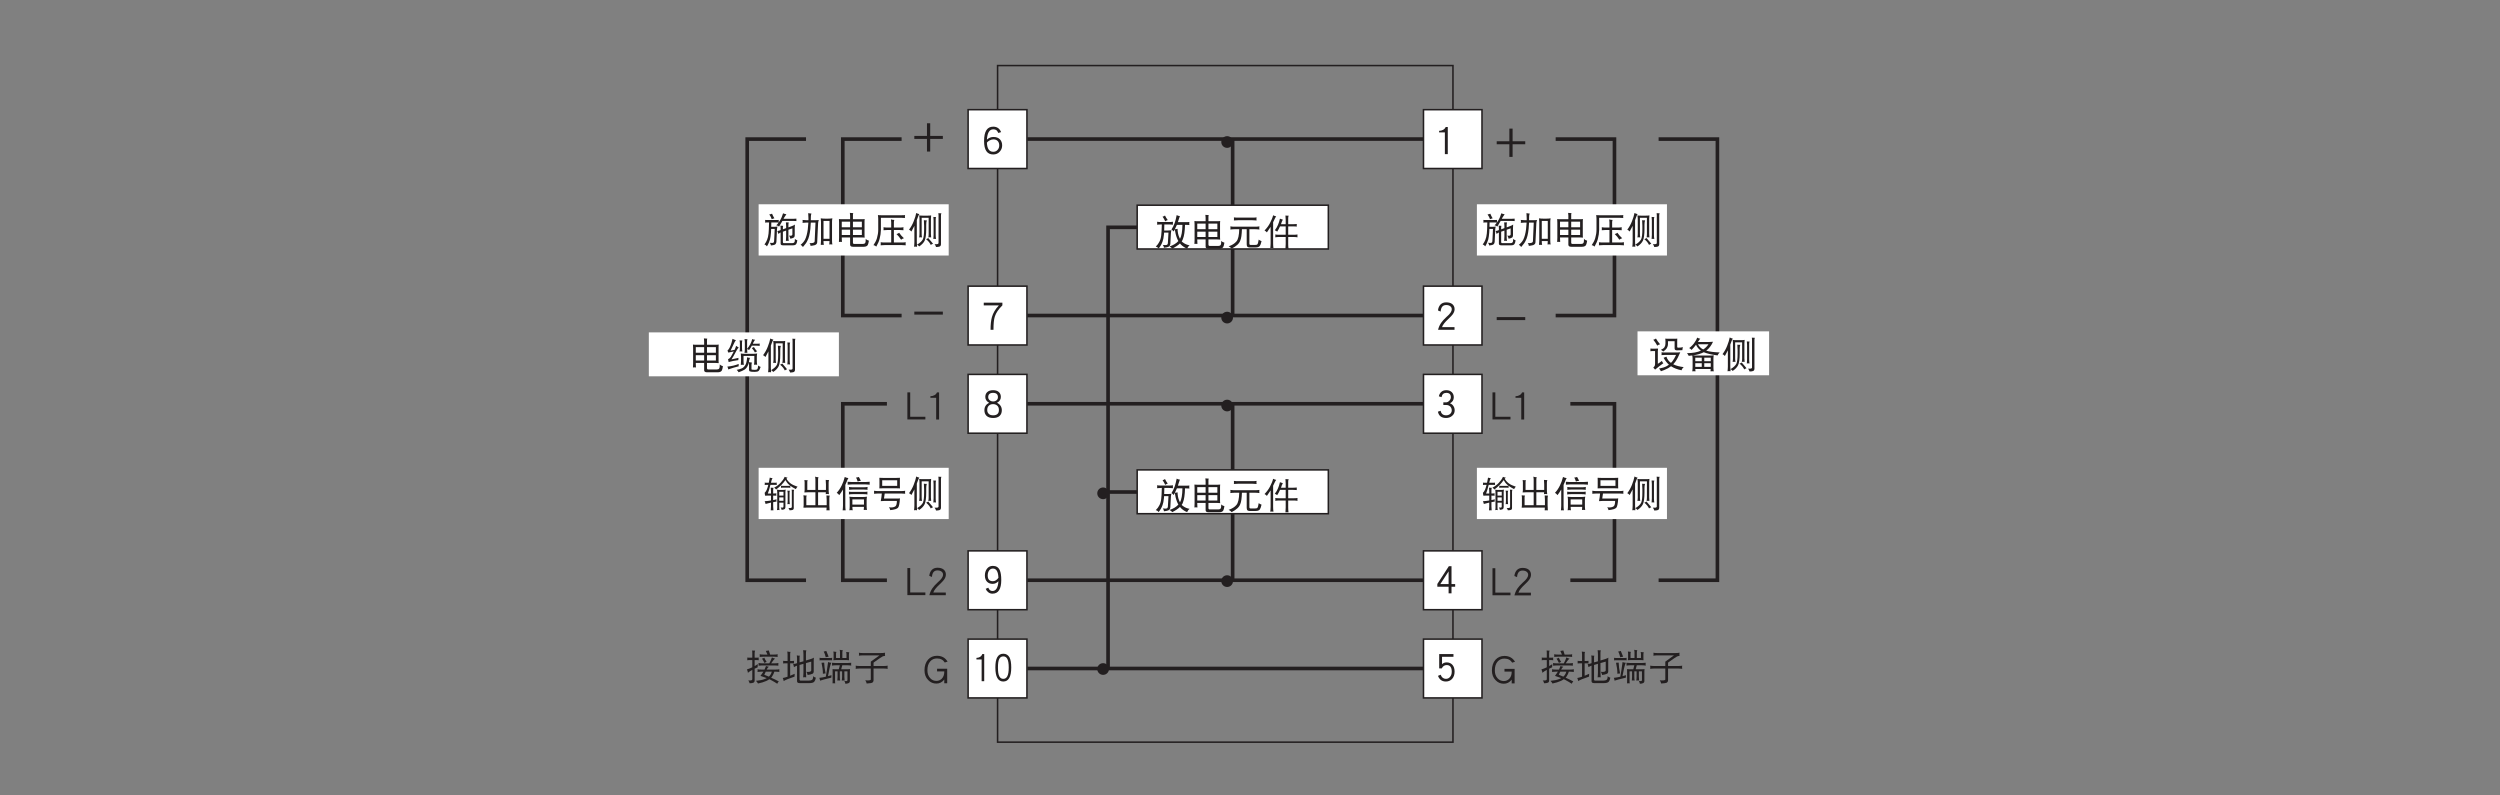 <?xml version="1.0" encoding="UTF-8"?>
<svg xmlns="http://www.w3.org/2000/svg" xmlns:xlink="http://www.w3.org/1999/xlink" width="481.89pt" height="153.31pt" viewBox="0 0 481.89 153.31" version="1.2">
<rect x="0" y="0" width="481.89" height="153.31" fill="#808080" stroke="none"/>
<defs>
<g>
<symbol overflow="visible" id="glyph0-0">
<path style="stroke:none;" d=""/>
</symbol>
<symbol overflow="visible" id="glyph0-1">
<path style="stroke:none;" d="M 6.734 -2.672 L 6.734 -3.25 L 4.297 -3.25 L 4.297 -5.688 L 3.672 -5.688 L 3.672 -3.25 L 1.234 -3.25 L 1.234 -2.672 L 3.672 -2.672 L 3.672 -0.234 L 4.297 -0.234 L 4.297 -2.672 Z M 6.734 -2.672 "/>
</symbol>
<symbol overflow="visible" id="glyph0-2">
<path style="stroke:none;" d="M 3.938 -1.75 C 3.938 -2.219 3.797 -2.609 3.516 -2.906 C 3.219 -3.219 2.797 -3.375 2.266 -3.375 C 1.781 -3.375 1.375 -3.203 1 -2.859 C 1.078 -4.172 1.484 -4.844 2.219 -4.844 C 2.5 -4.844 2.719 -4.766 2.875 -4.641 C 2.984 -4.531 3.094 -4.359 3.203 -4.141 L 3.734 -4.312 C 3.453 -5 2.953 -5.359 2.219 -5.359 C 1.031 -5.359 0.453 -4.438 0.453 -2.578 C 0.453 -0.859 1.031 0 2.219 0 C 2.75 0 3.172 -0.188 3.5 -0.578 C 3.797 -0.906 3.938 -1.297 3.938 -1.75 Z M 3.375 -1.75 C 3.375 -1.422 3.281 -1.141 3.078 -0.906 C 2.859 -0.641 2.578 -0.516 2.219 -0.516 C 1.453 -0.516 1.047 -1.094 1 -2.281 C 1.109 -2.438 1.297 -2.594 1.547 -2.719 C 1.797 -2.844 2.031 -2.906 2.266 -2.906 C 2.609 -2.906 2.891 -2.797 3.094 -2.578 C 3.281 -2.359 3.375 -2.094 3.375 -1.75 Z M 3.375 -1.75 "/>
</symbol>
<symbol overflow="visible" id="glyph0-3">
<path style="stroke:none;" d="M 6.734 -2.672 L 6.734 -3.25 L 1.234 -3.25 L 1.234 -2.672 Z M 6.734 -2.672 "/>
</symbol>
<symbol overflow="visible" id="glyph0-4">
<path style="stroke:none;" d="M 2.484 -0.062 L 2.484 -5.297 L 2.078 -5.297 C 1.984 -5.047 1.812 -4.859 1.547 -4.734 C 1.328 -4.625 1.109 -4.562 0.875 -4.562 L 0.812 -4.562 L 0.812 -4.25 L 1.922 -4.25 L 1.922 -0.062 Z M 2.484 -0.062 "/>
</symbol>
<symbol overflow="visible" id="glyph0-5">
<path style="stroke:none;" d="M 3.797 -4.047 C 3.797 -4.453 3.641 -4.781 3.359 -5.016 C 3.062 -5.25 2.672 -5.359 2.172 -5.359 C 1.719 -5.359 1.359 -5.219 1.078 -4.938 C 0.812 -4.656 0.641 -4.266 0.594 -3.797 L 1.109 -3.578 C 1.172 -4.422 1.516 -4.844 2.172 -4.844 C 2.531 -4.844 2.797 -4.75 2.984 -4.594 C 3.156 -4.453 3.25 -4.266 3.25 -4.047 C 3.25 -3.797 3.156 -3.562 3 -3.344 C 2.859 -3.125 2.594 -2.859 2.203 -2.516 C 1.766 -2.109 1.422 -1.734 1.188 -1.391 C 0.922 -0.984 0.719 -0.547 0.609 -0.062 L 3.781 -0.062 L 3.781 -0.578 L 1.375 -0.578 C 1.5 -1 1.906 -1.516 2.578 -2.141 C 2.969 -2.5 3.25 -2.812 3.422 -3.031 C 3.672 -3.375 3.797 -3.703 3.797 -4.047 Z M 3.797 -4.047 "/>
</symbol>
<symbol overflow="visible" id="glyph0-6">
<path style="stroke:none;" d="M 3.984 -4.781 L 3.984 -5.297 L 0.391 -5.297 L 0.391 -4.766 L 3.297 -4.766 C 2.625 -4.047 2.188 -3.297 1.969 -2.531 C 1.797 -1.938 1.703 -1.109 1.703 -0.062 L 2.266 -0.062 C 2.266 -1.219 2.344 -2.062 2.516 -2.594 C 2.734 -3.312 3.234 -4.047 3.984 -4.781 Z M 3.984 -4.781 "/>
</symbol>
<symbol overflow="visible" id="glyph0-7">
<path style="stroke:none;" d="M 3.875 -1.5 C 3.875 -2.141 3.562 -2.609 2.953 -2.938 C 3.438 -3.203 3.688 -3.562 3.688 -4.062 C 3.688 -4.469 3.547 -4.797 3.281 -5.016 C 3.016 -5.25 2.656 -5.359 2.188 -5.359 C 1.734 -5.359 1.359 -5.25 1.094 -5.016 C 0.828 -4.797 0.688 -4.469 0.688 -4.062 C 0.688 -3.562 0.938 -3.203 1.422 -2.938 C 0.812 -2.609 0.516 -2.141 0.516 -1.5 C 0.516 -1.031 0.656 -0.672 0.953 -0.391 C 1.25 -0.125 1.672 0 2.203 0 C 2.734 0 3.141 -0.125 3.438 -0.391 C 3.734 -0.656 3.875 -1.031 3.875 -1.5 Z M 3.125 -4.016 C 3.125 -3.781 3.047 -3.578 2.875 -3.422 C 2.688 -3.266 2.469 -3.188 2.203 -3.188 C 1.922 -3.188 1.703 -3.266 1.531 -3.422 C 1.344 -3.578 1.25 -3.781 1.25 -4.016 C 1.25 -4.562 1.562 -4.844 2.188 -4.844 C 2.812 -4.844 3.125 -4.562 3.125 -4.016 Z M 3.312 -1.531 C 3.312 -0.859 2.938 -0.516 2.203 -0.516 C 1.812 -0.516 1.516 -0.609 1.328 -0.828 C 1.156 -1 1.062 -1.234 1.062 -1.531 C 1.062 -1.891 1.156 -2.172 1.375 -2.375 C 1.562 -2.562 1.844 -2.672 2.188 -2.672 C 2.516 -2.672 2.797 -2.562 3 -2.375 C 3.219 -2.172 3.312 -1.891 3.312 -1.531 Z M 3.312 -1.531 "/>
</symbol>
<symbol overflow="visible" id="glyph0-8">
<path style="stroke:none;" d="M 3.812 -1.469 C 3.812 -1.781 3.734 -2.062 3.562 -2.312 C 3.406 -2.562 3.172 -2.734 2.906 -2.828 C 3.391 -3.078 3.641 -3.469 3.641 -4 C 3.641 -4.406 3.5 -4.734 3.25 -4.984 C 2.984 -5.234 2.641 -5.359 2.203 -5.359 C 1.797 -5.359 1.453 -5.25 1.203 -5 C 0.984 -4.797 0.828 -4.516 0.766 -4.172 L 1.281 -4.016 C 1.375 -4.562 1.688 -4.844 2.203 -4.844 C 2.781 -4.844 3.078 -4.562 3.078 -4 C 3.078 -3.766 2.984 -3.531 2.781 -3.328 C 2.578 -3.109 2.359 -3.016 2.156 -3.016 L 1.625 -3.016 L 1.625 -2.5 L 2.234 -2.5 C 2.531 -2.5 2.766 -2.391 2.969 -2.203 C 3.156 -1.984 3.25 -1.75 3.25 -1.469 C 3.25 -1.203 3.141 -0.984 2.953 -0.797 C 2.734 -0.609 2.484 -0.516 2.156 -0.516 C 1.562 -0.516 1.219 -0.812 1.109 -1.391 L 0.578 -1.219 C 0.75 -0.391 1.281 0 2.156 0 C 2.625 0 3.016 -0.141 3.328 -0.422 C 3.656 -0.688 3.812 -1.047 3.812 -1.469 Z M 3.812 -1.469 "/>
</symbol>
<symbol overflow="visible" id="glyph0-9">
<path style="stroke:none;" d="M 3.906 -1.344 L 3.906 -1.859 L 3.203 -1.859 L 3.203 -5.297 L 2.688 -5.297 L 0.469 -1.875 L 0.469 -1.344 L 2.641 -1.344 L 2.641 -0.062 L 3.203 -0.062 L 3.203 -1.344 Z M 2.641 -1.859 L 1.047 -1.859 L 2.641 -4.297 Z M 2.641 -1.859 "/>
</symbol>
<symbol overflow="visible" id="glyph0-10">
<path style="stroke:none;" d="M 3.766 -2.625 C 3.766 -3.469 3.672 -4.094 3.484 -4.516 C 3.234 -5.078 2.781 -5.359 2.156 -5.359 C 1.656 -5.359 1.281 -5.172 1 -4.797 C 0.734 -4.438 0.609 -4.016 0.609 -3.5 C 0.609 -3 0.75 -2.594 1.016 -2.312 C 1.297 -2.031 1.656 -1.891 2.109 -1.891 C 2.531 -1.891 2.891 -2.062 3.219 -2.406 C 3.141 -1.141 2.75 -0.516 2.062 -0.516 C 1.703 -0.516 1.438 -0.719 1.266 -1.156 L 0.766 -0.938 C 0.875 -0.672 1.016 -0.469 1.219 -0.312 C 1.453 -0.109 1.734 0 2.062 0 C 3.203 0 3.766 -0.875 3.766 -2.625 Z M 3.219 -3.062 C 2.906 -2.625 2.547 -2.406 2.156 -2.406 C 1.484 -2.406 1.156 -2.766 1.156 -3.5 C 1.156 -3.906 1.25 -4.234 1.438 -4.484 C 1.625 -4.719 1.859 -4.844 2.156 -4.844 C 2.828 -4.844 3.172 -4.25 3.219 -3.062 Z M 3.219 -3.062 "/>
</symbol>
<symbol overflow="visible" id="glyph0-11">
<path style="stroke:none;" d="M 4.766 -4.234 C 4.312 -4.984 3.641 -5.359 2.719 -5.359 C 2.016 -5.359 1.438 -5.109 1 -4.625 C 0.547 -4.109 0.312 -3.422 0.312 -2.562 C 0.312 -1.797 0.547 -1.156 1.016 -0.688 C 1.453 -0.219 1.984 0 2.609 0 C 3.203 0 3.703 -0.25 4.125 -0.781 L 4.125 -0.062 L 4.688 -0.062 L 4.688 -2.859 L 2.734 -2.859 L 2.734 -2.344 L 4.125 -2.344 L 4.125 -2.266 C 4.125 -1.703 3.953 -1.25 3.625 -0.922 C 3.328 -0.656 3 -0.516 2.609 -0.516 C 2.141 -0.516 1.734 -0.688 1.406 -1.047 C 1.047 -1.438 0.875 -1.938 0.875 -2.562 C 0.875 -3.281 1.047 -3.859 1.406 -4.266 C 1.75 -4.656 2.172 -4.844 2.719 -4.844 C 3.406 -4.844 3.906 -4.578 4.219 -4.062 Z M 4.766 -4.234 "/>
</symbol>
<symbol overflow="visible" id="glyph0-12">
<path style="stroke:none;" d="M 3.797 -1.891 C 3.797 -2.453 3.656 -2.891 3.391 -3.203 C 3.109 -3.516 2.75 -3.688 2.281 -3.688 C 1.875 -3.688 1.578 -3.562 1.375 -3.328 L 1.375 -4.766 L 3.578 -4.766 L 3.578 -5.297 L 0.828 -5.297 L 0.828 -2.531 L 1.328 -2.531 C 1.531 -2.953 1.844 -3.172 2.281 -3.172 C 2.922 -3.172 3.25 -2.734 3.25 -1.891 C 3.25 -1.453 3.125 -1.109 2.891 -0.859 C 2.688 -0.625 2.422 -0.516 2.125 -0.516 C 1.641 -0.516 1.312 -0.781 1.109 -1.312 L 0.594 -1.094 C 0.875 -0.359 1.375 0 2.125 0 C 2.578 0 2.969 -0.156 3.297 -0.484 C 3.625 -0.844 3.797 -1.312 3.797 -1.891 Z M 3.797 -1.891 "/>
</symbol>
<symbol overflow="visible" id="glyph0-13">
<path style="stroke:none;" d="M 3.953 -0.078 L 3.953 -0.594 L 1.031 -0.594 L 1.031 -5.297 L 0.484 -5.297 L 0.484 -0.078 Z M 3.953 -0.078 "/>
</symbol>
<symbol overflow="visible" id="glyph1-0">
<path style="stroke:none;" d=""/>
</symbol>
<symbol overflow="visible" id="glyph1-1">
<path style="stroke:none;" d="M 0.641 -4.641 C 0.656 -4.391 0.672 -4.156 0.672 -3.938 L 0.672 -1.016 C 0.672 -0.75 0.656 -0.484 0.641 -0.219 C 0.734 -0.234 0.828 -0.25 0.922 -0.25 C 1.016 -0.25 1.125 -0.234 1.219 -0.219 C 1.203 -0.484 1.188 -0.75 1.188 -1.016 L 1.188 -1.094 L 2.797 -1.094 L 2.797 0.297 C 2.797 0.562 2.984 0.703 3.344 0.703 L 5.422 0.703 C 5.797 0.703 6.047 0.594 6.188 0.391 C 6.281 0.219 6.359 -0.062 6.422 -0.469 C 6.141 -0.547 5.938 -0.656 5.812 -0.828 C 5.812 -0.391 5.781 -0.125 5.688 -0.016 C 5.609 0.094 5.469 0.156 5.281 0.156 L 3.562 0.156 C 3.422 0.156 3.344 0.062 3.344 -0.125 L 3.344 -1.094 L 5.031 -1.094 C 5.219 -1.094 5.406 -1.078 5.609 -1.062 C 5.578 -1.25 5.578 -1.438 5.578 -1.641 L 5.578 -4 C 5.578 -4.219 5.578 -4.422 5.609 -4.641 C 5.406 -4.609 5.219 -4.609 5.031 -4.609 L 3.344 -4.609 L 3.344 -5.453 C 3.344 -5.562 3.359 -5.672 3.406 -5.781 C 3.172 -5.781 2.969 -5.797 2.75 -5.828 C 2.781 -5.656 2.797 -5.469 2.797 -5.297 L 2.797 -4.609 L 1.219 -4.609 C 1.031 -4.609 0.844 -4.609 0.641 -4.641 Z M 1.188 -1.562 L 1.188 -2.594 L 2.797 -2.594 L 2.797 -1.562 Z M 3.344 -2.594 L 5.062 -2.594 L 5.062 -1.562 L 3.344 -1.562 Z M 1.188 -3.062 L 1.188 -4.141 L 2.797 -4.141 L 2.797 -3.062 Z M 3.344 -4.141 L 5.062 -4.141 L 5.062 -3.062 L 3.344 -3.062 Z M 3.344 -4.141 "/>
</symbol>
<symbol overflow="visible" id="glyph1-2">
<path style="stroke:none;" d="M 1.297 -5.75 C 1.188 -5.219 1.062 -4.797 0.938 -4.5 C 0.766 -4.031 0.562 -3.703 0.328 -3.484 C 0.391 -3.359 0.453 -3.219 0.484 -3.094 C 0.828 -3.172 1.172 -3.25 1.547 -3.312 C 1.406 -3.031 1.219 -2.688 0.969 -2.266 C 0.828 -2.062 0.656 -1.906 0.438 -1.812 L 0.547 -1.266 C 1.062 -1.422 1.672 -1.547 2.422 -1.641 C 2.422 -1.781 2.422 -1.938 2.453 -2.078 L 1.094 -1.781 C 1.266 -2.016 1.594 -2.578 2.062 -3.469 C 2.219 -3.766 2.375 -3.969 2.5 -4.062 L 1.984 -4.391 C 1.938 -4.219 1.859 -3.969 1.703 -3.625 C 1.5 -3.594 1.234 -3.547 0.922 -3.469 C 1.141 -3.891 1.344 -4.312 1.516 -4.719 C 1.656 -5.062 1.812 -5.312 1.953 -5.484 C 1.719 -5.547 1.5 -5.641 1.297 -5.75 Z M 2.5 -0.906 C 1.828 -0.641 1.094 -0.469 0.297 -0.391 C 0.391 -0.219 0.453 -0.031 0.484 0.156 C 1.125 -0.078 1.797 -0.281 2.5 -0.453 C 2.484 -0.516 2.469 -0.594 2.469 -0.656 C 2.469 -0.734 2.484 -0.812 2.5 -0.906 Z M 2.656 -5.453 C 2.703 -5.219 2.719 -5 2.719 -4.781 L 2.719 -4.094 C 2.719 -3.828 2.703 -3.562 2.656 -3.297 C 2.75 -3.312 2.828 -3.328 2.906 -3.328 C 3 -3.328 3.094 -3.312 3.188 -3.297 C 3.141 -3.562 3.125 -3.828 3.125 -4.094 L 3.125 -5.016 C 3.125 -5.188 3.156 -5.312 3.203 -5.422 C 3 -5.422 2.812 -5.422 2.656 -5.453 Z M 3.609 -5.703 C 3.656 -5.453 3.672 -5.203 3.672 -4.969 L 3.672 -3.875 C 3.672 -3.594 3.656 -3.312 3.609 -3.031 C 3.703 -3.047 3.797 -3.062 3.891 -3.062 C 3.984 -3.062 4.062 -3.047 4.156 -3.031 C 4.125 -3.266 4.109 -3.5 4.109 -3.75 C 4.25 -3.75 4.375 -3.672 4.484 -3.578 C 4.672 -3.828 4.844 -4.109 5.016 -4.422 L 5.953 -4.422 C 6.203 -4.422 6.406 -4.406 6.562 -4.391 C 6.531 -4.453 6.531 -4.516 6.531 -4.609 C 6.531 -4.672 6.531 -4.75 6.562 -4.828 C 6.344 -4.812 6.141 -4.797 5.953 -4.797 L 5.219 -4.797 C 5.234 -4.859 5.281 -4.922 5.297 -5 C 5.438 -5.281 5.562 -5.469 5.656 -5.562 C 5.422 -5.594 5.219 -5.625 5.094 -5.703 C 5.016 -5.391 4.906 -5.062 4.719 -4.719 C 4.516 -4.359 4.328 -4.062 4.109 -3.812 L 4.109 -5.234 C 4.109 -5.406 4.125 -5.547 4.188 -5.672 C 3.969 -5.672 3.766 -5.672 3.609 -5.703 Z M 5.422 -4.172 C 5.297 -4.078 5.172 -4.016 5 -3.984 C 5.234 -3.734 5.453 -3.438 5.625 -3.109 C 5.75 -3.219 5.891 -3.297 6.047 -3.328 C 5.781 -3.609 5.562 -3.891 5.422 -4.172 Z M 2.891 -2.922 C 2.906 -2.703 2.938 -2.484 2.938 -2.266 L 2.938 -1.484 C 2.938 -1.219 2.906 -0.969 2.891 -0.719 C 3.031 -0.734 3.125 -0.75 3.188 -0.75 C 3.219 -0.75 3.328 -0.734 3.484 -0.719 C 3.438 -0.969 3.422 -1.219 3.422 -1.484 L 3.422 -2.453 L 5.5 -2.453 L 5.5 -1.5 C 5.5 -1.25 5.484 -1 5.438 -0.75 C 5.594 -0.766 5.688 -0.766 5.75 -0.766 C 5.781 -0.766 5.891 -0.766 6.047 -0.75 C 6 -1 5.984 -1.25 5.984 -1.5 L 5.984 -2.266 C 5.984 -2.484 6 -2.703 6.047 -2.922 C 5.781 -2.875 5.516 -2.859 5.25 -2.859 L 3.672 -2.859 C 3.406 -2.859 3.141 -2.875 2.891 -2.922 Z M 4.109 -2.188 C 4.062 -1.5 3.953 -1 3.766 -0.688 C 3.578 -0.391 3.359 -0.172 3.109 -0.062 C 2.797 0.078 2.453 0.172 2.094 0.234 C 2.266 0.391 2.391 0.531 2.469 0.703 C 2.969 0.531 3.344 0.359 3.594 0.203 C 3.844 0.047 4.047 -0.188 4.203 -0.5 C 4.312 -0.688 4.391 -0.922 4.438 -1.188 C 4.469 -1.016 4.484 -0.844 4.484 -0.656 L 4.484 0.234 C 4.484 0.406 4.547 0.5 4.656 0.531 C 4.766 0.594 5.062 0.625 5.578 0.625 C 5.938 0.625 6.188 0.562 6.312 0.453 C 6.453 0.328 6.578 0.078 6.719 -0.328 C 6.516 -0.406 6.344 -0.5 6.234 -0.609 C 6.219 -0.188 6.141 0.062 6.031 0.141 C 5.969 0.203 5.812 0.234 5.578 0.234 C 5.156 0.234 4.953 0.188 4.953 0.125 L 4.953 -0.578 C 4.953 -0.781 4.969 -0.969 5.031 -1.172 C 4.781 -1.188 4.578 -1.219 4.453 -1.25 C 4.469 -1.312 4.469 -1.391 4.484 -1.469 C 4.516 -1.641 4.578 -1.844 4.672 -2.078 C 4.484 -2.078 4.297 -2.125 4.109 -2.188 Z M 4.109 -2.188 "/>
</symbol>
<symbol overflow="visible" id="glyph1-3">
<path style="stroke:none;" d="M 1.609 -5.812 C 1.516 -5.344 1.359 -4.812 1.109 -4.188 C 0.891 -3.625 0.594 -3.094 0.219 -2.594 C 0.406 -2.5 0.562 -2.375 0.672 -2.234 C 0.875 -2.578 1.062 -2.953 1.25 -3.328 L 1.25 -0.188 C 1.25 0.094 1.219 0.391 1.188 0.703 C 1.281 0.688 1.375 0.672 1.469 0.672 C 1.562 0.672 1.672 0.688 1.766 0.703 C 1.734 0.391 1.719 0.094 1.719 -0.188 L 1.719 -4.438 C 1.781 -4.609 1.859 -4.812 1.922 -5 C 2.016 -5.281 2.125 -5.484 2.203 -5.594 C 1.969 -5.641 1.766 -5.719 1.609 -5.812 Z M 2.172 -5.344 C 2.203 -5.125 2.234 -4.906 2.234 -4.688 L 2.234 -1.781 C 2.234 -1.547 2.203 -1.312 2.172 -1.094 C 2.312 -1.109 2.391 -1.125 2.453 -1.125 C 2.484 -1.125 2.578 -1.109 2.719 -1.094 C 2.672 -1.312 2.656 -1.547 2.656 -1.781 L 2.656 -4.875 L 4 -4.875 L 4 -1.781 C 4 -1.547 3.984 -1.312 3.938 -1.094 C 4.078 -1.109 4.172 -1.125 4.219 -1.125 C 4.266 -1.125 4.344 -1.109 4.484 -1.094 C 4.453 -1.312 4.438 -1.547 4.438 -1.781 L 4.438 -4.688 C 4.438 -4.906 4.453 -5.125 4.484 -5.344 C 4.25 -5.297 4.016 -5.297 3.781 -5.297 L 2.891 -5.297 C 2.641 -5.297 2.406 -5.297 2.172 -5.344 Z M 3.078 -4.422 C 3.109 -4.016 3.125 -3.656 3.125 -3.344 L 3.125 -2.703 C 3.125 -1.75 3.047 -1.094 2.891 -0.75 C 2.703 -0.391 2.328 -0.031 1.766 0.297 C 1.938 0.375 2.062 0.5 2.172 0.641 C 2.672 0.312 3.031 -0.062 3.234 -0.484 C 3.422 -0.906 3.531 -1.641 3.531 -2.703 L 3.531 -3.562 C 3.531 -3.875 3.562 -4.156 3.641 -4.391 C 3.406 -4.391 3.219 -4.391 3.078 -4.422 Z M 3.922 -0.984 C 3.812 -0.906 3.672 -0.828 3.5 -0.766 C 3.703 -0.609 3.891 -0.406 4.078 -0.188 C 4.234 0.031 4.344 0.203 4.406 0.344 C 4.578 0.234 4.734 0.156 4.844 0.125 C 4.766 0.031 4.688 -0.062 4.594 -0.188 C 4.469 -0.328 4.328 -0.516 4.141 -0.719 C 4.031 -0.828 3.953 -0.922 3.922 -0.984 Z M 4.906 -5.047 C 4.922 -4.812 4.953 -4.578 4.953 -4.359 L 4.953 -1.594 C 4.953 -1.328 4.922 -1.062 4.906 -0.797 C 4.969 -0.812 5.062 -0.828 5.141 -0.828 C 5.219 -0.828 5.312 -0.812 5.422 -0.797 C 5.375 -1.062 5.359 -1.328 5.359 -1.594 L 5.359 -4.609 C 5.359 -4.781 5.391 -4.906 5.438 -5.016 C 5.219 -5.016 5.047 -5.031 4.906 -5.047 Z M 5.875 -5.781 C 5.891 -5.625 5.906 -5.484 5.906 -5.344 L 5.906 -0.031 C 5.906 0.125 5.766 0.203 5.516 0.203 L 5.141 0.203 C 5.281 0.359 5.359 0.531 5.422 0.75 C 5.719 0.75 5.953 0.719 6.125 0.656 C 6.281 0.578 6.375 0.438 6.375 0.203 L 6.375 -5.297 C 6.375 -5.469 6.391 -5.609 6.453 -5.75 C 6.25 -5.75 6.062 -5.75 5.875 -5.781 Z M 5.875 -5.781 "/>
</symbol>
<symbol overflow="visible" id="glyph1-4">
<path style="stroke:none;" d="M 1.328 -5.609 C 1.188 -5.5 1.031 -5.422 0.812 -5.375 C 1.094 -5.031 1.359 -4.656 1.578 -4.234 C 1.734 -4.359 1.922 -4.453 2.125 -4.5 C 1.781 -4.875 1.531 -5.25 1.328 -5.609 Z M 0.25 -3.672 C 0.266 -3.594 0.266 -3.516 0.266 -3.438 C 0.266 -3.344 0.266 -3.25 0.25 -3.156 C 0.344 -3.172 0.453 -3.188 0.578 -3.188 L 1.156 -3.188 L 1.156 -0.688 C 1.156 -0.594 1.141 -0.5 1.109 -0.391 C 1.047 -0.266 0.953 -0.125 0.812 0.016 C 0.938 0.125 1.062 0.25 1.156 0.391 C 1.719 -0.078 2.25 -0.5 2.75 -0.844 C 2.625 -0.969 2.531 -1.109 2.469 -1.297 C 2.203 -1.078 1.953 -0.891 1.688 -0.734 L 1.688 -3.188 C 1.688 -3.344 1.703 -3.516 1.734 -3.672 C 1.578 -3.672 1.406 -3.656 1.25 -3.656 L 0.578 -3.656 C 0.453 -3.656 0.344 -3.672 0.25 -3.672 Z M 3.125 -5.594 C 3.141 -5.453 3.156 -5.312 3.156 -5.172 L 3.156 -4.641 C 3.156 -4.375 3.094 -4.141 2.969 -3.938 C 2.859 -3.766 2.641 -3.594 2.281 -3.438 C 2.422 -3.359 2.578 -3.234 2.75 -3.109 C 3.031 -3.297 3.25 -3.5 3.422 -3.75 C 3.562 -4 3.641 -4.266 3.641 -4.547 L 3.641 -5.094 L 4.922 -5.094 L 4.922 -3.703 C 4.922 -3.453 5.062 -3.328 5.359 -3.328 C 5.672 -3.328 6.016 -3.344 6.422 -3.359 C 6.422 -3.547 6.453 -3.734 6.531 -3.938 C 6.266 -3.875 5.953 -3.844 5.609 -3.844 C 5.484 -3.844 5.422 -3.891 5.422 -4 L 5.422 -5.094 C 5.422 -5.266 5.422 -5.422 5.438 -5.594 C 5.266 -5.562 5.078 -5.562 4.906 -5.562 L 3.672 -5.562 C 3.484 -5.562 3.312 -5.562 3.125 -5.594 Z M 2.391 -2.953 C 2.406 -2.844 2.422 -2.766 2.422 -2.672 C 2.422 -2.578 2.406 -2.484 2.391 -2.406 C 2.578 -2.422 2.781 -2.438 2.984 -2.438 L 5.203 -2.438 C 4.969 -1.922 4.719 -1.5 4.484 -1.203 C 4.406 -1.094 4.312 -1 4.219 -0.906 C 3.797 -1.219 3.5 -1.609 3.344 -2.109 L 2.797 -1.891 C 3.125 -1.312 3.469 -0.875 3.828 -0.562 C 3.703 -0.469 3.562 -0.375 3.422 -0.297 C 3 -0.062 2.5 0.078 1.906 0.188 C 2.062 0.328 2.203 0.5 2.281 0.703 C 2.672 0.578 3.141 0.391 3.656 0.125 C 3.859 0 4.047 -0.125 4.234 -0.266 C 4.781 0.094 5.453 0.359 6.266 0.516 C 6.328 0.281 6.453 0.094 6.672 -0.094 C 5.906 -0.188 5.219 -0.359 4.656 -0.641 C 4.797 -0.781 4.922 -0.938 5.047 -1.109 C 5.359 -1.547 5.688 -2.172 6.016 -2.953 C 5.812 -2.922 5.609 -2.922 5.422 -2.922 L 2.984 -2.922 C 2.781 -2.922 2.578 -2.922 2.391 -2.953 Z M 2.391 -2.953 "/>
</symbol>
<symbol overflow="visible" id="glyph1-5">
<path style="stroke:none;" d="M 2.312 -5.781 C 2.219 -5.484 2.031 -5.156 1.75 -4.766 C 1.516 -4.422 1.188 -4.078 0.766 -3.766 C 0.953 -3.672 1.109 -3.547 1.219 -3.406 C 1.531 -3.719 1.812 -4.047 2.078 -4.406 C 2.297 -3.938 2.609 -3.547 3.031 -3.266 C 2.344 -2.953 1.453 -2.797 0.344 -2.781 C 0.484 -2.609 0.594 -2.438 0.672 -2.266 C 0.906 -2.281 1.141 -2.312 1.359 -2.344 C 1.391 -2.141 1.422 -1.938 1.422 -1.719 L 1.422 -0.062 C 1.422 0.203 1.391 0.453 1.359 0.719 C 1.5 0.703 1.609 0.703 1.656 0.703 C 1.719 0.703 1.812 0.703 1.984 0.719 C 1.953 0.578 1.938 0.422 1.938 0.266 L 4.906 0.266 C 4.906 0.422 4.891 0.578 4.875 0.719 C 5.031 0.703 5.141 0.703 5.203 0.703 C 5.234 0.703 5.344 0.703 5.5 0.719 C 5.453 0.453 5.438 0.203 5.438 -0.062 L 5.438 -1.719 C 5.438 -1.938 5.453 -2.156 5.5 -2.375 C 5.219 -2.328 4.953 -2.328 4.672 -2.328 L 2.172 -2.328 C 1.953 -2.328 1.734 -2.328 1.5 -2.359 C 2.359 -2.484 3.047 -2.688 3.578 -2.969 C 4.141 -2.719 5.031 -2.516 6.234 -2.344 C 6.328 -2.562 6.453 -2.75 6.641 -2.922 C 5.516 -2.969 4.656 -3.078 4.047 -3.266 C 4.594 -3.672 5.031 -4.25 5.359 -4.984 C 5.094 -4.953 4.828 -4.938 4.578 -4.938 L 2.453 -4.938 C 2.5 -5.016 2.547 -5.094 2.609 -5.188 C 2.703 -5.359 2.812 -5.484 2.906 -5.562 C 2.672 -5.609 2.469 -5.688 2.312 -5.781 Z M 1.938 -0.141 L 1.938 -0.844 L 3.188 -0.844 L 3.188 -0.141 Z M 3.672 -0.844 L 4.922 -0.844 L 4.922 -0.141 L 3.672 -0.141 Z M 1.938 -1.234 L 1.938 -1.922 L 3.188 -1.922 L 3.188 -1.234 Z M 3.672 -1.922 L 4.922 -1.922 L 4.922 -1.234 L 3.672 -1.234 Z M 2.453 -4.5 L 4.484 -4.5 C 4.188 -4.062 3.859 -3.734 3.469 -3.5 C 3.031 -3.703 2.703 -4.047 2.453 -4.5 Z M 2.453 -4.5 "/>
</symbol>
<symbol overflow="visible" id="glyph1-6">
<path style="stroke:none;" d="M 1.938 -5.703 C 1.812 -5.594 1.641 -5.516 1.469 -5.484 C 1.656 -5.219 1.828 -4.922 1.984 -4.578 C 2.141 -4.703 2.297 -4.781 2.469 -4.828 C 2.25 -5.125 2.062 -5.406 1.938 -5.703 Z M 0.406 -4.5 C 0.422 -4.391 0.438 -4.297 0.438 -4.203 C 0.438 -4.109 0.422 -4.016 0.406 -3.938 C 0.672 -3.953 0.922 -3.984 1.188 -3.984 L 1.328 -3.984 C 1.297 -2.969 1.266 -2.25 1.203 -1.828 C 1.141 -1.328 1.016 -0.922 0.844 -0.625 C 0.703 -0.328 0.484 -0.031 0.156 0.297 C 0.406 0.359 0.594 0.484 0.703 0.672 C 1.047 0.25 1.297 -0.188 1.469 -0.688 C 1.594 -1 1.672 -1.438 1.734 -2.016 C 1.734 -2.109 1.75 -2.234 1.766 -2.406 L 2.609 -2.406 L 2.5 -0.5 C 2.5 -0.375 2.484 -0.266 2.438 -0.188 C 2.375 -0.062 2.25 0 2.062 0 C 1.969 0 1.781 -0.016 1.516 -0.031 C 1.672 0.156 1.734 0.328 1.734 0.516 C 2.125 0.469 2.391 0.422 2.562 0.344 C 2.797 0.25 2.938 0.062 2.969 -0.25 L 3.078 -2.328 C 3.094 -2.516 3.125 -2.703 3.188 -2.859 C 2.953 -2.828 2.719 -2.812 2.5 -2.812 L 1.781 -2.812 C 1.797 -3.125 1.797 -3.516 1.812 -3.984 L 2.688 -3.984 C 2.953 -3.984 3.219 -3.953 3.484 -3.938 C 3.469 -4.016 3.453 -4.109 3.453 -4.203 C 3.453 -4.297 3.469 -4.391 3.484 -4.5 C 3.219 -4.453 2.953 -4.453 2.688 -4.453 L 1.188 -4.453 C 0.922 -4.453 0.672 -4.453 0.406 -4.5 Z M 4.188 -5.781 C 4.094 -5.25 3.969 -4.75 3.812 -4.281 C 3.641 -3.781 3.422 -3.359 3.188 -3 C 3.375 -2.875 3.516 -2.75 3.609 -2.625 C 3.688 -2.75 3.766 -2.891 3.828 -3.031 C 3.906 -2.469 4.031 -1.906 4.234 -1.375 C 4.312 -1.156 4.406 -0.969 4.516 -0.781 C 4.109 -0.328 3.547 0.016 2.797 0.266 C 3 0.359 3.188 0.5 3.344 0.672 C 3.969 0.359 4.469 0.031 4.828 -0.328 C 4.875 -0.25 4.953 -0.172 5.016 -0.094 C 5.375 0.25 5.766 0.516 6.203 0.672 C 6.328 0.391 6.484 0.188 6.688 0.047 C 6.188 -0.047 5.781 -0.219 5.453 -0.469 C 5.359 -0.531 5.25 -0.609 5.156 -0.719 C 5.281 -0.875 5.359 -1.047 5.406 -1.219 C 5.625 -1.75 5.766 -2.641 5.797 -3.906 L 5.844 -3.906 C 6.188 -3.906 6.453 -3.891 6.641 -3.875 C 6.625 -3.953 6.609 -4.062 6.609 -4.172 C 6.609 -4.266 6.625 -4.344 6.641 -4.453 C 6.359 -4.422 6.094 -4.422 5.844 -4.422 L 4.422 -4.422 C 4.484 -4.625 4.562 -4.844 4.625 -5.062 C 4.688 -5.297 4.75 -5.469 4.812 -5.594 C 4.594 -5.609 4.391 -5.672 4.188 -5.781 Z M 3.844 -3.062 C 3.984 -3.328 4.109 -3.609 4.234 -3.906 L 5.297 -3.906 C 5.281 -2.656 5.125 -1.75 4.828 -1.203 C 4.781 -1.297 4.719 -1.422 4.672 -1.547 C 4.469 -2 4.375 -2.531 4.359 -3.141 C 4.188 -3.094 4.016 -3.062 3.844 -3.062 Z M 3.844 -3.062 "/>
</symbol>
<symbol overflow="visible" id="glyph1-7">
<path style="stroke:none;" d="M 1.281 -5.344 C 1.297 -5.234 1.297 -5.141 1.297 -5.047 C 1.297 -4.938 1.297 -4.844 1.281 -4.75 C 1.547 -4.781 1.844 -4.797 2.125 -4.797 L 4.812 -4.797 C 5.094 -4.797 5.375 -4.781 5.656 -4.75 C 5.641 -4.844 5.625 -4.938 5.625 -5.047 C 5.625 -5.141 5.641 -5.234 5.656 -5.344 C 5.375 -5.297 5.094 -5.297 4.812 -5.297 L 2.125 -5.297 C 1.844 -5.297 1.547 -5.297 1.281 -5.344 Z M 0.594 -3.609 C 0.609 -3.5 0.625 -3.406 0.625 -3.297 C 0.625 -3.203 0.609 -3.094 0.594 -3 C 0.875 -3.031 1.156 -3.062 1.438 -3.062 L 2.312 -3.062 C 2.281 -1.891 2.109 -1.094 1.766 -0.703 C 1.422 -0.297 0.922 0.016 0.266 0.234 C 0.484 0.344 0.672 0.484 0.844 0.672 C 1.781 0.203 2.328 -0.312 2.516 -0.891 C 2.703 -1.312 2.797 -2.047 2.828 -3.062 L 3.75 -3.062 L 3.75 -0.172 C 3.75 0.047 3.797 0.203 3.859 0.297 C 3.938 0.391 4.078 0.453 4.297 0.453 L 5.469 0.453 C 5.859 0.453 6.125 0.359 6.281 0.156 C 6.391 0.016 6.5 -0.281 6.609 -0.766 C 6.391 -0.844 6.203 -0.938 6.062 -1.062 C 5.984 -0.562 5.906 -0.266 5.812 -0.156 C 5.734 -0.062 5.578 -0.031 5.328 -0.031 L 4.516 -0.031 C 4.406 -0.031 4.344 -0.062 4.312 -0.109 C 4.281 -0.125 4.266 -0.203 4.266 -0.312 L 4.266 -3.062 L 5.359 -3.062 C 5.641 -3.062 5.922 -3.031 6.203 -3 C 6.188 -3.094 6.172 -3.203 6.172 -3.297 C 6.172 -3.406 6.188 -3.5 6.203 -3.609 C 5.922 -3.562 5.641 -3.547 5.359 -3.547 L 1.438 -3.547 C 1.156 -3.547 0.875 -3.562 0.594 -3.609 Z M 0.594 -3.609 "/>
</symbol>
<symbol overflow="visible" id="glyph1-8">
<path style="stroke:none;" d="M 1.875 -5.75 C 1.781 -5.328 1.578 -4.844 1.281 -4.266 C 1.031 -3.766 0.672 -3.281 0.219 -2.812 C 0.406 -2.703 0.562 -2.594 0.672 -2.453 C 0.922 -2.797 1.156 -3.156 1.391 -3.516 L 1.391 -0.359 C 1.391 -0.047 1.359 0.266 1.328 0.594 C 1.422 0.578 1.531 0.562 1.625 0.562 C 1.734 0.562 1.828 0.578 1.938 0.594 C 1.891 0.266 1.875 -0.047 1.875 -0.359 L 1.875 -4.406 C 1.969 -4.594 2.062 -4.797 2.156 -5 C 2.266 -5.25 2.375 -5.422 2.469 -5.531 C 2.234 -5.594 2.031 -5.672 1.875 -5.75 Z M 3.188 -5.094 C 3.094 -4.656 2.969 -4.266 2.812 -3.906 C 2.672 -3.547 2.469 -3.219 2.203 -2.859 C 2.391 -2.781 2.547 -2.688 2.656 -2.594 C 2.844 -2.875 3.031 -3.219 3.203 -3.609 L 4.297 -3.609 L 4.297 -2 L 3.047 -2 C 2.781 -2 2.531 -2 2.281 -2.047 C 2.297 -1.953 2.312 -1.875 2.312 -1.781 C 2.312 -1.672 2.297 -1.594 2.281 -1.5 C 2.531 -1.547 2.781 -1.562 3.047 -1.562 L 4.297 -1.562 L 4.297 -0.219 C 4.297 0.094 4.281 0.406 4.25 0.719 C 4.344 0.703 4.438 0.703 4.547 0.703 C 4.641 0.703 4.734 0.703 4.844 0.719 C 4.797 0.406 4.781 0.094 4.781 -0.219 L 4.781 -1.562 L 5.812 -1.562 C 6.062 -1.562 6.328 -1.547 6.578 -1.5 C 6.562 -1.594 6.562 -1.672 6.562 -1.781 C 6.562 -1.875 6.562 -1.953 6.578 -2.047 C 6.328 -2 6.062 -2 5.812 -2 L 4.781 -2 L 4.781 -3.609 L 5.766 -3.609 C 6.062 -3.609 6.281 -3.594 6.453 -3.578 C 6.422 -3.641 6.422 -3.719 6.422 -3.812 C 6.422 -3.891 6.422 -3.969 6.453 -4.062 C 6.203 -4.047 5.984 -4.031 5.766 -4.031 L 4.781 -4.031 L 4.781 -5.172 C 4.781 -5.375 4.812 -5.547 4.875 -5.672 C 4.625 -5.672 4.406 -5.672 4.25 -5.703 C 4.281 -5.422 4.297 -5.156 4.297 -4.875 L 4.297 -4.031 L 3.391 -4.031 C 3.438 -4.188 3.5 -4.359 3.562 -4.531 C 3.641 -4.703 3.703 -4.844 3.75 -4.906 C 3.547 -4.969 3.359 -5.031 3.188 -5.094 Z M 3.188 -5.094 "/>
</symbol>
<symbol overflow="visible" id="glyph1-9">
<path style="stroke:none;" d="M 0.266 -4.641 C 0.281 -4.562 0.297 -4.484 0.297 -4.422 C 0.297 -4.328 0.281 -4.25 0.266 -4.172 C 0.375 -4.188 0.469 -4.203 0.578 -4.203 L 0.969 -4.203 C 0.922 -4 0.875 -3.844 0.828 -3.703 C 0.734 -3.391 0.641 -3.172 0.547 -3.031 C 0.453 -2.875 0.375 -2.766 0.266 -2.672 C 0.297 -2.5 0.328 -2.312 0.344 -2.109 C 0.516 -2.125 0.656 -2.125 0.781 -2.125 L 1.484 -2.125 L 1.484 -1.188 C 1.109 -1.109 0.703 -1.078 0.266 -1.047 C 0.344 -0.875 0.406 -0.703 0.438 -0.516 C 0.781 -0.609 1.125 -0.703 1.484 -0.781 L 1.484 -0.062 C 1.484 0.203 1.469 0.453 1.438 0.719 C 1.516 0.703 1.609 0.703 1.688 0.703 C 1.766 0.703 1.859 0.703 1.953 0.719 C 1.922 0.453 1.906 0.203 1.906 -0.062 L 1.906 -0.859 C 2.109 -0.906 2.328 -0.953 2.562 -0.984 C 2.531 -1.062 2.531 -1.141 2.531 -1.203 C 2.531 -1.281 2.531 -1.344 2.562 -1.422 C 2.344 -1.359 2.125 -1.297 1.906 -1.266 L 1.906 -2.125 C 2.094 -2.125 2.297 -2.125 2.531 -2.109 C 2.516 -2.188 2.5 -2.25 2.5 -2.328 C 2.5 -2.406 2.516 -2.484 2.531 -2.562 C 2.297 -2.547 2.094 -2.531 1.906 -2.531 L 1.906 -3.219 C 1.906 -3.391 1.938 -3.516 1.984 -3.625 C 1.766 -3.625 1.594 -3.641 1.438 -3.656 C 1.469 -3.422 1.484 -3.203 1.484 -2.969 L 1.484 -2.531 L 0.875 -2.531 C 1.031 -2.938 1.219 -3.5 1.375 -4.203 L 2.312 -4.203 C 2.406 -4.203 2.516 -4.188 2.609 -4.172 C 2.594 -4.25 2.578 -4.328 2.578 -4.422 C 2.578 -4.484 2.594 -4.562 2.609 -4.641 C 2.516 -4.609 2.406 -4.609 2.312 -4.609 L 1.484 -4.609 C 1.484 -4.641 1.5 -4.703 1.516 -4.766 C 1.594 -5.109 1.672 -5.344 1.797 -5.484 C 1.578 -5.5 1.406 -5.547 1.25 -5.594 C 1.172 -5.219 1.109 -4.906 1.062 -4.609 L 0.578 -4.609 C 0.469 -4.609 0.375 -4.609 0.266 -4.641 Z M 4.125 -5.75 C 3.953 -5.344 3.688 -4.969 3.359 -4.625 C 3.016 -4.25 2.594 -3.922 2.094 -3.656 C 2.266 -3.547 2.391 -3.422 2.469 -3.297 C 3.219 -3.859 3.812 -4.453 4.266 -5.125 C 4.453 -4.766 4.688 -4.453 4.969 -4.219 C 5.031 -4.156 5.094 -4.094 5.203 -4.031 C 5.109 -4.016 5.031 -4 4.953 -4 L 3.672 -4 C 3.578 -4 3.484 -4.016 3.406 -4.031 C 3.422 -3.969 3.422 -3.906 3.422 -3.844 C 3.422 -3.766 3.422 -3.703 3.406 -3.625 C 3.484 -3.641 3.578 -3.656 3.672 -3.656 L 4.953 -3.656 C 5.031 -3.656 5.125 -3.641 5.219 -3.625 C 5.203 -3.703 5.203 -3.766 5.203 -3.844 C 5.203 -3.906 5.203 -3.953 5.219 -4.016 C 5.484 -3.812 5.844 -3.594 6.281 -3.375 C 6.359 -3.562 6.469 -3.719 6.609 -3.844 C 6.016 -4.031 5.562 -4.25 5.25 -4.484 C 4.938 -4.719 4.672 -5.016 4.469 -5.375 C 4.531 -5.453 4.594 -5.531 4.672 -5.594 C 4.484 -5.609 4.297 -5.672 4.125 -5.75 Z M 2.641 -3.281 C 2.672 -3.125 2.688 -2.969 2.688 -2.812 L 2.688 0.266 C 2.688 0.391 2.672 0.531 2.641 0.672 C 2.719 0.656 2.797 0.641 2.891 0.641 C 2.969 0.641 3.047 0.656 3.125 0.672 C 3.094 0.531 3.078 0.391 3.078 0.266 L 3.078 -0.766 L 3.891 -0.766 L 3.891 -0.031 C 3.891 0.047 3.875 0.109 3.859 0.125 C 3.812 0.156 3.75 0.188 3.672 0.188 C 3.625 0.188 3.516 0.172 3.344 0.156 C 3.438 0.281 3.5 0.438 3.531 0.625 C 3.859 0.594 4.062 0.531 4.156 0.422 C 4.234 0.359 4.266 0.234 4.266 0.047 L 4.266 -2.812 C 4.266 -2.969 4.281 -3.125 4.328 -3.281 C 4.125 -3.234 3.938 -3.219 3.75 -3.219 L 3.156 -3.219 C 2.984 -3.219 2.812 -3.234 2.641 -3.281 Z M 3.078 -1.125 L 3.078 -1.781 L 3.891 -1.781 L 3.891 -1.125 Z M 3.078 -2.125 L 3.078 -2.859 L 3.891 -2.859 L 3.891 -2.125 Z M 4.641 -3.094 C 4.688 -2.891 4.703 -2.688 4.703 -2.484 L 4.703 -1.156 C 4.703 -0.922 4.688 -0.703 4.641 -0.469 C 4.719 -0.484 4.797 -0.5 4.875 -0.5 C 4.953 -0.5 5.031 -0.484 5.109 -0.469 C 5.078 -0.703 5.062 -0.922 5.062 -1.156 L 5.062 -2.703 C 5.062 -2.844 5.094 -2.969 5.141 -3.062 C 4.953 -3.062 4.781 -3.062 4.641 -3.094 Z M 5.469 -3.281 C 5.484 -3.156 5.5 -3.031 5.5 -2.922 L 5.5 0.047 C 5.5 0.188 5.391 0.266 5.172 0.266 L 4.844 0.266 C 4.953 0.375 5.016 0.516 5.062 0.703 C 5.328 0.703 5.531 0.672 5.672 0.625 C 5.812 0.562 5.875 0.453 5.875 0.266 L 5.875 -2.859 C 5.875 -3 5.906 -3.141 5.953 -3.25 C 5.781 -3.25 5.625 -3.25 5.469 -3.281 Z M 5.469 -3.281 "/>
</symbol>
<symbol overflow="visible" id="glyph1-10">
<path style="stroke:none;" d="M 0.953 -5.125 C 0.984 -4.984 1 -4.844 1 -4.719 L 1 -3.188 C 1 -3.031 0.984 -2.891 0.953 -2.734 C 1.156 -2.75 1.359 -2.766 1.578 -2.766 L 3.078 -2.766 L 3.078 -0.281 L 1.328 -0.281 L 1.328 -1.828 C 1.328 -1.938 1.359 -2.047 1.422 -2.125 C 1.172 -2.141 0.953 -2.156 0.766 -2.188 C 0.797 -2.047 0.812 -1.906 0.812 -1.781 L 0.812 -0.25 C 0.812 -0.094 0.797 0.062 0.766 0.203 C 0.969 0.188 1.172 0.188 1.391 0.188 L 5.234 0.188 C 5.219 0.359 5.219 0.547 5.203 0.719 C 5.297 0.703 5.391 0.703 5.5 0.703 C 5.609 0.703 5.703 0.703 5.812 0.719 C 5.781 0.391 5.766 0.062 5.766 -0.281 L 5.766 -1.609 C 5.766 -1.828 5.797 -2 5.844 -2.125 C 5.594 -2.125 5.375 -2.141 5.203 -2.156 C 5.219 -1.875 5.25 -1.578 5.25 -1.297 L 5.25 -0.281 L 3.594 -0.281 L 3.594 -2.766 L 5.094 -2.766 C 5.078 -2.641 5.078 -2.516 5.062 -2.406 C 5.156 -2.422 5.266 -2.438 5.359 -2.438 C 5.469 -2.438 5.578 -2.422 5.688 -2.406 C 5.641 -2.734 5.625 -3.078 5.625 -3.406 L 5.625 -4.609 C 5.625 -4.812 5.656 -4.984 5.719 -5.125 C 5.453 -5.125 5.234 -5.125 5.062 -5.156 C 5.094 -4.859 5.109 -4.578 5.109 -4.281 L 5.109 -3.406 C 5.109 -3.344 5.109 -3.281 5.109 -3.219 L 3.594 -3.219 L 3.594 -5.203 C 3.594 -5.406 3.609 -5.547 3.672 -5.672 C 3.422 -5.672 3.203 -5.703 3.016 -5.781 C 3.047 -5.578 3.078 -5.391 3.078 -5.203 L 3.078 -3.219 L 1.516 -3.219 L 1.516 -4.781 C 1.516 -4.891 1.547 -4.984 1.609 -5.078 C 1.359 -5.078 1.141 -5.094 0.953 -5.125 Z M 0.953 -5.125 "/>
</symbol>
<symbol overflow="visible" id="glyph1-11">
<path style="stroke:none;" d="M 1.766 -5.719 C 1.625 -5.141 1.422 -4.578 1.172 -4.078 C 0.906 -3.531 0.594 -3.062 0.219 -2.672 C 0.438 -2.516 0.594 -2.375 0.703 -2.219 C 0.953 -2.547 1.188 -2.906 1.422 -3.297 L 1.422 -0.172 C 1.422 0.125 1.391 0.422 1.359 0.719 C 1.438 0.703 1.531 0.703 1.625 0.703 C 1.734 0.703 1.828 0.703 1.938 0.719 C 1.891 0.422 1.875 0.125 1.875 -0.172 L 1.875 -4.188 C 1.984 -4.422 2.078 -4.656 2.188 -4.922 C 2.281 -5.172 2.375 -5.359 2.469 -5.5 C 2.219 -5.531 1.984 -5.609 1.766 -5.719 Z M 4.484 -5.719 C 4.281 -5.656 4.109 -5.609 3.938 -5.609 C 4.062 -5.422 4.156 -5.156 4.25 -4.844 C 4.438 -4.906 4.641 -4.969 4.875 -4.984 Z M 2.312 -4.797 C 2.328 -4.703 2.328 -4.594 2.328 -4.5 C 2.328 -4.406 2.328 -4.312 2.312 -4.234 C 2.578 -4.266 2.844 -4.281 3.094 -4.281 L 5.797 -4.281 C 6.062 -4.281 6.328 -4.266 6.578 -4.234 C 6.562 -4.312 6.562 -4.406 6.562 -4.5 C 6.562 -4.594 6.562 -4.703 6.578 -4.797 C 6.328 -4.766 6.062 -4.75 5.797 -4.75 L 3.094 -4.75 C 2.844 -4.75 2.578 -4.766 2.312 -4.797 Z M 2.578 -3.797 C 2.594 -3.703 2.609 -3.609 2.609 -3.516 C 2.609 -3.422 2.594 -3.328 2.578 -3.25 C 2.844 -3.281 3.094 -3.297 3.344 -3.297 L 5.422 -3.297 C 5.672 -3.297 5.922 -3.281 6.172 -3.25 C 6.156 -3.328 6.141 -3.422 6.141 -3.516 C 6.141 -3.609 6.156 -3.703 6.172 -3.797 C 5.922 -3.75 5.672 -3.734 5.422 -3.734 L 3.344 -3.734 C 3.094 -3.734 2.844 -3.75 2.578 -3.797 Z M 2.562 -2.891 C 2.578 -2.797 2.578 -2.703 2.578 -2.625 C 2.578 -2.531 2.578 -2.438 2.562 -2.344 C 2.812 -2.391 3.062 -2.406 3.312 -2.406 L 5.391 -2.406 C 5.641 -2.406 5.891 -2.391 6.141 -2.344 C 6.125 -2.438 6.125 -2.531 6.125 -2.625 C 6.125 -2.703 6.125 -2.797 6.141 -2.891 C 5.891 -2.844 5.641 -2.844 5.391 -2.844 L 3.312 -2.844 C 3.062 -2.844 2.812 -2.844 2.562 -2.891 Z M 2.656 -1.922 C 2.703 -1.672 2.719 -1.422 2.719 -1.172 L 2.719 -0.094 C 2.719 0.172 2.703 0.438 2.656 0.703 C 2.812 0.688 2.906 0.672 2.969 0.672 C 3.016 0.672 3.125 0.688 3.297 0.703 C 3.266 0.484 3.234 0.266 3.234 0.047 L 5.469 0.047 C 5.453 0.25 5.438 0.438 5.422 0.641 C 5.578 0.625 5.688 0.625 5.75 0.625 C 5.781 0.625 5.891 0.625 6.047 0.641 C 6 0.391 5.984 0.125 5.984 -0.141 L 5.984 -1.172 C 5.984 -1.422 6 -1.672 6.047 -1.922 C 5.766 -1.875 5.484 -1.859 5.219 -1.859 L 3.484 -1.859 C 3.203 -1.859 2.938 -1.875 2.656 -1.922 Z M 3.234 -0.391 L 3.234 -1.391 L 5.469 -1.391 L 5.469 -0.391 Z M 3.234 -0.391 "/>
</symbol>
<symbol overflow="visible" id="glyph1-12">
<path style="stroke:none;" d="M 1.469 -5.562 C 1.469 -5.391 1.469 -5.234 1.484 -5.078 L 1.484 -4.062 C 1.484 -3.875 1.484 -3.703 1.469 -3.516 C 1.766 -3.531 2.062 -3.547 2.359 -3.547 L 4.547 -3.547 C 4.844 -3.547 5.141 -3.531 5.438 -3.516 C 5.422 -3.703 5.422 -3.875 5.422 -4.062 L 5.422 -5.078 C 5.422 -5.234 5.422 -5.391 5.438 -5.562 C 5.141 -5.547 4.844 -5.531 4.547 -5.531 L 2.359 -5.531 C 2.062 -5.531 1.766 -5.547 1.469 -5.562 Z M 4.906 -4 L 2.016 -4 L 2.016 -5.078 L 4.906 -5.078 Z M 0.438 -3.062 C 0.453 -2.953 0.453 -2.859 0.453 -2.766 C 0.453 -2.656 0.453 -2.578 0.438 -2.484 C 0.703 -2.516 0.953 -2.531 1.219 -2.531 L 1.938 -2.531 C 1.906 -2.078 1.844 -1.594 1.734 -1.062 C 1.938 -1.078 2.156 -1.094 2.359 -1.094 L 4.844 -1.094 C 4.844 -0.578 4.75 -0.234 4.578 -0.078 C 4.375 0.078 4.078 0.156 3.703 0.156 C 3.609 0.156 3.484 0.141 3.312 0.125 C 3.453 0.297 3.547 0.484 3.562 0.672 C 3.922 0.641 4.266 0.578 4.578 0.484 C 4.781 0.422 4.938 0.328 5.047 0.234 C 5.234 0.062 5.375 -0.547 5.438 -1.594 C 5.266 -1.562 5.094 -1.562 4.922 -1.562 L 2.359 -1.562 L 2.5 -2.531 L 5.656 -2.531 C 5.922 -2.531 6.188 -2.516 6.453 -2.484 C 6.422 -2.578 6.422 -2.656 6.422 -2.766 C 6.422 -2.859 6.422 -2.953 6.453 -3.062 C 6.188 -3.016 5.922 -3 5.656 -3 L 1.219 -3 C 0.953 -3 0.703 -3.016 0.438 -3.062 Z M 0.438 -3.062 "/>
</symbol>
<symbol overflow="visible" id="glyph1-13">
<path style="stroke:none;" d="M 1.688 -5.672 C 1.516 -5.609 1.344 -5.547 1.156 -5.531 C 1.391 -5.203 1.547 -4.891 1.625 -4.609 C 1.797 -4.688 1.969 -4.734 2.141 -4.781 C 1.953 -5.094 1.797 -5.391 1.688 -5.672 Z M 0.344 -4.469 C 0.359 -4.391 0.375 -4.312 0.375 -4.234 C 0.375 -4.125 0.359 -4.047 0.344 -3.953 C 0.453 -3.969 0.562 -3.984 0.672 -3.984 L 1.109 -3.984 C 1.094 -2.984 1.062 -2.281 1.016 -1.859 C 0.969 -1.359 0.859 -0.953 0.734 -0.641 C 0.641 -0.359 0.453 -0.047 0.219 0.266 C 0.438 0.328 0.594 0.453 0.703 0.625 C 0.969 0.203 1.156 -0.25 1.297 -0.719 C 1.375 -1.031 1.438 -1.484 1.484 -2.062 C 1.484 -2.203 1.5 -2.422 1.516 -2.734 L 2.203 -2.734 L 2.094 -0.5 C 2.094 -0.375 2.062 -0.281 2.047 -0.203 C 2 -0.094 1.906 -0.031 1.766 -0.031 C 1.672 -0.031 1.5 -0.047 1.25 -0.062 C 1.391 0.125 1.469 0.281 1.469 0.453 C 1.797 0.422 2.031 0.375 2.188 0.312 C 2.391 0.219 2.5 0.031 2.531 -0.25 L 2.641 -2.641 C 2.641 -2.844 2.688 -3.031 2.75 -3.188 C 2.516 -3.156 2.312 -3.141 2.094 -3.141 L 1.531 -3.141 C 1.531 -3.375 1.531 -3.656 1.547 -3.984 L 2.656 -3.984 C 2.766 -3.984 2.859 -3.969 2.953 -3.953 C 2.812 -3.75 2.656 -3.578 2.5 -3.438 C 2.703 -3.391 2.891 -3.312 3.047 -3.188 C 3.281 -3.562 3.484 -3.938 3.688 -4.281 L 5.766 -4.281 C 6.031 -4.281 6.234 -4.266 6.391 -4.25 C 6.375 -4.328 6.375 -4.406 6.375 -4.5 C 6.375 -4.562 6.375 -4.641 6.391 -4.719 C 6.172 -4.703 5.969 -4.688 5.766 -4.688 L 3.906 -4.688 C 3.938 -4.766 3.984 -4.828 4.016 -4.906 C 4.203 -5.203 4.344 -5.422 4.453 -5.562 C 4.219 -5.594 4 -5.656 3.812 -5.75 C 3.625 -5.156 3.469 -4.766 3.328 -4.547 C 3.219 -4.359 3.094 -4.172 2.984 -4 C 2.969 -4.062 2.969 -4.141 2.969 -4.234 C 2.969 -4.312 2.969 -4.391 2.984 -4.469 C 2.875 -4.453 2.781 -4.453 2.656 -4.453 L 0.672 -4.453 C 0.562 -4.453 0.453 -4.453 0.344 -4.469 Z M 6.094 -3.578 C 5.922 -3.453 5.734 -3.359 5.547 -3.297 L 4.844 -3.031 L 4.844 -3.547 C 4.844 -3.719 4.875 -3.875 4.922 -3.984 C 4.703 -3.984 4.516 -3.984 4.359 -4 C 4.391 -3.766 4.406 -3.516 4.406 -3.281 L 4.406 -2.891 L 3.781 -2.656 L 3.781 -3.094 C 3.781 -3.172 3.797 -3.25 3.828 -3.328 C 3.656 -3.328 3.469 -3.344 3.297 -3.375 C 3.328 -3.234 3.344 -3.094 3.344 -2.953 L 3.344 -2.516 L 3.109 -2.422 C 3.031 -2.391 2.906 -2.359 2.719 -2.328 C 2.812 -2.109 2.859 -1.938 2.891 -1.781 C 3.062 -1.906 3.219 -2 3.344 -2.062 L 3.344 0.109 C 3.344 0.312 3.484 0.422 3.781 0.422 L 5.75 0.422 C 6.047 0.422 6.25 0.328 6.359 0.156 C 6.453 0.016 6.516 -0.203 6.562 -0.547 C 6.344 -0.609 6.188 -0.703 6.094 -0.828 C 6.094 -0.453 6.062 -0.234 5.984 -0.156 C 5.922 -0.062 5.797 0 5.625 0 L 3.938 0 C 3.828 0 3.781 -0.078 3.781 -0.219 L 3.781 -2.203 L 4.406 -2.422 L 4.406 -1.266 C 4.406 -0.969 4.391 -0.703 4.359 -0.422 C 4.438 -0.438 4.531 -0.453 4.625 -0.453 C 4.703 -0.453 4.797 -0.438 4.906 -0.422 C 4.859 -0.703 4.844 -0.969 4.844 -1.266 L 4.844 -2.578 L 5.609 -2.844 L 5.609 -1.688 C 5.609 -1.516 5.484 -1.422 5.25 -1.422 C 5.188 -1.422 5.094 -1.422 4.969 -1.453 C 5.078 -1.297 5.156 -1.094 5.219 -0.844 C 5.516 -0.906 5.75 -0.984 5.922 -1.094 C 6.016 -1.188 6.062 -1.328 6.062 -1.531 L 6.062 -2.922 C 6.062 -3.141 6.078 -3.359 6.094 -3.578 Z M 6.094 -3.578 "/>
</symbol>
<symbol overflow="visible" id="glyph1-14">
<path style="stroke:none;" d="M 0.594 -4.469 C 0.609 -4.375 0.625 -4.281 0.625 -4.203 C 0.625 -4.094 0.609 -4 0.594 -3.906 C 0.828 -3.938 1.062 -3.953 1.297 -3.953 L 1.719 -3.953 C 1.688 -3.484 1.656 -3.047 1.609 -2.656 C 1.5 -1.844 1.328 -1.188 1.078 -0.672 C 0.875 -0.281 0.578 0.047 0.219 0.328 C 0.391 0.406 0.547 0.562 0.672 0.75 C 1.125 0.234 1.406 -0.156 1.516 -0.438 C 1.812 -0.953 2 -1.734 2.109 -2.766 C 2.141 -3.125 2.172 -3.516 2.188 -3.953 L 3.094 -3.953 L 2.938 -0.391 C 2.938 -0.312 2.906 -0.219 2.844 -0.156 C 2.734 -0.062 2.562 0 2.312 0 L 1.938 0 C 2.062 0.141 2.141 0.328 2.141 0.531 C 2.375 0.516 2.641 0.469 2.969 0.391 C 3.25 0.281 3.406 0.109 3.422 -0.141 L 3.594 -3.797 C 3.609 -4.016 3.641 -4.234 3.734 -4.453 C 3.5 -4.422 3.297 -4.422 3.078 -4.422 L 2.188 -4.422 C 2.188 -4.625 2.203 -4.859 2.203 -5.094 C 2.203 -5.312 2.234 -5.5 2.312 -5.703 C 2.141 -5.703 1.938 -5.734 1.688 -5.781 C 1.719 -5.469 1.734 -5.156 1.734 -4.828 C 1.734 -4.688 1.734 -4.562 1.734 -4.422 L 1.297 -4.422 C 1.062 -4.422 0.828 -4.438 0.594 -4.469 Z M 4.109 -4.781 C 4.141 -4.531 4.156 -4.297 4.156 -4.062 L 4.156 -0.422 C 4.156 -0.156 4.141 0.094 4.109 0.344 C 4.266 0.328 4.359 0.328 4.406 0.328 C 4.453 0.328 4.547 0.328 4.703 0.344 C 4.656 0.109 4.641 -0.141 4.641 -0.391 L 5.797 -0.391 C 5.797 -0.172 5.766 0.047 5.75 0.266 C 5.891 0.25 5.984 0.234 6.047 0.234 C 6.078 0.234 6.188 0.25 6.344 0.266 C 6.297 0 6.281 -0.25 6.281 -0.5 L 6.281 -4.062 C 6.281 -4.297 6.297 -4.531 6.344 -4.781 C 6.078 -4.734 5.812 -4.719 5.547 -4.719 L 4.906 -4.719 C 4.641 -4.719 4.375 -4.734 4.109 -4.781 Z M 4.641 -0.828 L 4.641 -4.281 L 5.797 -4.281 L 5.797 -0.828 Z M 4.641 -0.828 "/>
</symbol>
<symbol overflow="visible" id="glyph1-15">
<path style="stroke:none;" d="M 6.422 -5.406 C 6.219 -5.375 6.016 -5.375 5.812 -5.375 L 1.797 -5.375 C 1.594 -5.375 1.391 -5.375 1.188 -5.406 C 1.219 -5.156 1.25 -4.922 1.25 -4.688 L 1.25 -2.562 C 1.25 -2.031 1.156 -1.484 1 -0.938 C 0.859 -0.469 0.625 -0.031 0.328 0.391 C 0.531 0.422 0.719 0.516 0.875 0.672 C 1.219 0.062 1.438 -0.453 1.531 -0.891 C 1.672 -1.406 1.75 -1.969 1.766 -2.562 L 1.766 -4.875 L 5.812 -4.875 C 6.016 -4.875 6.219 -4.859 6.422 -4.844 C 6.391 -4.938 6.391 -5.031 6.391 -5.125 C 6.391 -5.219 6.391 -5.297 6.422 -5.406 Z M 2.266 -3.062 C 2.266 -2.953 2.281 -2.859 2.281 -2.766 C 2.281 -2.656 2.266 -2.578 2.266 -2.484 C 2.516 -2.516 2.781 -2.531 3.047 -2.531 L 3.75 -2.531 L 3.75 -0.125 L 2.562 -0.125 C 2.266 -0.125 2 -0.125 1.719 -0.172 C 1.734 -0.062 1.734 0.031 1.734 0.125 C 1.734 0.219 1.734 0.328 1.719 0.422 C 2 0.391 2.266 0.375 2.562 0.375 L 5.719 0.375 C 6 0.375 6.266 0.391 6.562 0.422 C 6.531 0.328 6.531 0.219 6.531 0.125 C 6.531 0.031 6.531 -0.062 6.562 -0.172 C 6.266 -0.125 6 -0.125 5.719 -0.125 L 4.266 -0.125 L 4.266 -2.531 L 5.328 -2.531 C 5.594 -2.531 5.859 -2.516 6.125 -2.484 C 6.109 -2.578 6.094 -2.656 6.094 -2.766 C 6.094 -2.859 6.109 -2.953 6.125 -3.062 C 5.859 -3.016 5.594 -3 5.328 -3 L 4.266 -3 L 4.266 -4 C 4.266 -4.203 4.297 -4.359 4.359 -4.469 C 4.094 -4.469 3.875 -4.516 3.703 -4.578 C 3.734 -4.391 3.75 -4.188 3.75 -4 L 3.75 -3 L 3.047 -3 C 2.781 -3 2.516 -3.016 2.266 -3.062 Z M 5.281 -2 C 5.141 -1.875 4.969 -1.797 4.766 -1.75 C 5.094 -1.438 5.391 -1.078 5.656 -0.656 C 5.828 -0.797 6 -0.891 6.203 -0.938 C 5.812 -1.297 5.516 -1.641 5.281 -2 Z M 5.281 -2 "/>
</symbol>
<symbol overflow="visible" id="glyph1-16">
<path style="stroke:none;" d="M 0.375 -4.328 C 0.391 -4.25 0.406 -4.172 0.406 -4.094 C 0.406 -4 0.391 -3.906 0.375 -3.812 C 0.484 -3.828 0.594 -3.844 0.703 -3.844 L 1.359 -3.844 L 1.359 -2.453 C 1.031 -2.297 0.688 -2.156 0.328 -2.047 C 0.438 -1.797 0.5 -1.578 0.516 -1.391 C 0.672 -1.547 0.953 -1.734 1.359 -1.953 L 1.359 -0.172 C 1.359 0 1.219 0.078 0.953 0.078 L 0.578 0.078 C 0.703 0.219 0.797 0.391 0.844 0.625 C 1.156 0.625 1.406 0.578 1.562 0.516 C 1.734 0.453 1.812 0.297 1.812 0.078 L 1.812 -2.188 C 1.984 -2.266 2.188 -2.359 2.391 -2.453 C 2.391 -2.562 2.391 -2.766 2.422 -3.062 C 2.219 -2.922 2.016 -2.797 1.812 -2.688 L 1.812 -3.844 L 2.281 -3.844 C 2.391 -3.844 2.5 -3.828 2.609 -3.812 C 2.594 -3.906 2.578 -4 2.578 -4.094 C 2.578 -4.172 2.594 -4.25 2.609 -4.328 C 2.5 -4.312 2.391 -4.312 2.281 -4.312 L 1.812 -4.312 L 1.812 -5.203 C 1.812 -5.375 1.844 -5.531 1.906 -5.672 C 1.688 -5.672 1.5 -5.672 1.328 -5.703 C 1.344 -5.547 1.359 -5.406 1.359 -5.266 L 1.359 -4.312 L 0.703 -4.312 C 0.594 -4.312 0.484 -4.312 0.375 -4.328 Z M 4.547 -5.703 C 4.344 -5.656 4.156 -5.625 3.969 -5.609 C 4.062 -5.422 4.172 -5.188 4.281 -4.906 L 3.484 -4.906 C 3.25 -4.906 3.016 -4.922 2.781 -4.969 C 2.781 -4.875 2.797 -4.781 2.797 -4.688 C 2.797 -4.609 2.781 -4.516 2.781 -4.453 C 3.016 -4.484 3.25 -4.5 3.484 -4.5 L 5.547 -4.5 C 5.781 -4.5 6.016 -4.484 6.266 -4.453 C 6.234 -4.516 6.234 -4.609 6.234 -4.688 C 6.234 -4.781 6.234 -4.875 6.266 -4.969 C 6.016 -4.922 5.781 -4.906 5.547 -4.906 L 4.797 -4.906 C 4.703 -5.188 4.625 -5.453 4.547 -5.703 Z M 3.672 -4.312 C 3.547 -4.219 3.406 -4.156 3.234 -4.125 C 3.406 -3.875 3.562 -3.594 3.703 -3.281 C 3.828 -3.391 3.984 -3.453 4.125 -3.484 C 3.938 -3.766 3.781 -4.047 3.672 -4.312 Z M 5.141 -4.359 C 5.031 -4 4.859 -3.625 4.641 -3.219 L 3.266 -3.219 C 3.031 -3.219 2.781 -3.234 2.562 -3.281 C 2.578 -3.172 2.578 -3.094 2.578 -3 C 2.578 -2.922 2.578 -2.844 2.562 -2.766 C 2.781 -2.781 3.031 -2.812 3.266 -2.812 L 5.688 -2.812 C 5.922 -2.812 6.156 -2.781 6.391 -2.766 C 6.375 -2.844 6.375 -2.922 6.375 -3 C 6.375 -3.094 6.375 -3.172 6.391 -3.281 C 6.156 -3.234 5.922 -3.219 5.688 -3.219 L 5 -3.219 C 5.281 -3.656 5.516 -3.953 5.75 -4.125 C 5.578 -4.156 5.375 -4.234 5.141 -4.359 Z M 4 -2.703 C 3.906 -2.438 3.812 -2.219 3.719 -2.016 L 3.078 -2.016 C 2.844 -2.016 2.594 -2.031 2.359 -2.078 C 2.375 -1.984 2.391 -1.891 2.391 -1.812 C 2.391 -1.719 2.375 -1.641 2.359 -1.562 C 2.594 -1.594 2.844 -1.609 3.078 -1.609 L 3.5 -1.609 C 3.391 -1.422 3.203 -1.156 2.938 -0.797 C 3.391 -0.641 3.797 -0.516 4.141 -0.375 C 4.016 -0.312 3.891 -0.234 3.734 -0.188 C 3.344 -0.016 2.781 0.078 2.062 0.156 C 2.234 0.312 2.359 0.484 2.453 0.672 C 3.078 0.547 3.625 0.375 4.078 0.172 C 4.281 0.062 4.484 -0.031 4.641 -0.156 C 4.734 -0.125 4.828 -0.062 4.906 -0.031 C 5.453 0.266 5.875 0.516 6.172 0.719 C 6.234 0.562 6.328 0.406 6.469 0.266 C 5.969 0 5.484 -0.234 4.984 -0.453 C 5.078 -0.531 5.156 -0.641 5.219 -0.766 C 5.391 -1.016 5.516 -1.297 5.609 -1.609 L 5.875 -1.609 C 6.109 -1.609 6.344 -1.594 6.578 -1.562 C 6.562 -1.641 6.562 -1.719 6.562 -1.812 C 6.562 -1.891 6.562 -1.984 6.578 -2.078 C 6.344 -2.031 6.109 -2.016 5.875 -2.016 L 4.141 -2.016 C 4.141 -2.016 4.141 -2.031 4.141 -2.047 C 4.234 -2.234 4.359 -2.406 4.547 -2.562 C 4.328 -2.609 4.141 -2.641 4 -2.703 Z M 5.125 -1.609 C 5.031 -1.297 4.906 -1.031 4.75 -0.859 C 4.688 -0.781 4.625 -0.719 4.547 -0.656 C 4.25 -0.781 3.953 -0.906 3.672 -1.016 C 3.766 -1.219 3.875 -1.422 3.953 -1.609 Z M 5.125 -1.609 "/>
</symbol>
<symbol overflow="visible" id="glyph1-17">
<path style="stroke:none;" d="M 0.328 -3.703 C 0.328 -3.625 0.344 -3.547 0.344 -3.469 C 0.344 -3.375 0.328 -3.281 0.328 -3.188 C 0.438 -3.203 0.531 -3.219 0.641 -3.219 L 1.188 -3.219 L 1.188 -0.641 C 0.906 -0.547 0.594 -0.453 0.266 -0.391 C 0.375 -0.156 0.422 0.031 0.438 0.203 C 0.734 0 1.422 -0.281 2.531 -0.656 C 2.531 -0.766 2.531 -0.938 2.562 -1.203 C 2.281 -1.062 1.984 -0.938 1.688 -0.828 L 1.688 -3.219 L 2.125 -3.219 C 2.234 -3.219 2.328 -3.203 2.453 -3.188 C 2.422 -3.281 2.422 -3.375 2.422 -3.469 C 2.422 -3.547 2.422 -3.625 2.453 -3.703 C 2.328 -3.688 2.234 -3.672 2.125 -3.672 L 1.688 -3.672 L 1.688 -4.969 C 1.688 -5.156 1.703 -5.312 1.766 -5.422 C 1.531 -5.422 1.312 -5.453 1.141 -5.5 C 1.172 -5.328 1.188 -5.141 1.188 -4.969 L 1.188 -3.672 L 0.641 -3.672 C 0.531 -3.672 0.438 -3.688 0.328 -3.703 Z M 6.266 -4.312 C 6.047 -4.188 5.828 -4.094 5.609 -4.031 L 4.734 -3.766 L 4.734 -5.234 C 4.734 -5.422 4.766 -5.594 4.812 -5.719 C 4.562 -5.719 4.359 -5.734 4.188 -5.75 C 4.219 -5.484 4.25 -5.203 4.25 -4.938 L 4.25 -3.609 L 3.5 -3.406 L 3.5 -4.391 C 3.5 -4.5 3.516 -4.594 3.562 -4.688 C 3.359 -4.688 3.156 -4.703 2.969 -4.75 C 3 -4.578 3.016 -4.422 3.016 -4.25 L 3.016 -3.25 L 2.719 -3.156 C 2.625 -3.141 2.469 -3.094 2.266 -3.062 C 2.344 -2.844 2.406 -2.656 2.422 -2.484 C 2.641 -2.625 2.844 -2.703 3 -2.766 L 3.016 -2.781 L 3.016 0.234 C 3.016 0.469 3.188 0.594 3.5 0.594 L 5.422 0.594 C 5.875 0.594 6.188 0.5 6.344 0.312 C 6.469 0.156 6.578 -0.078 6.641 -0.453 C 6.406 -0.516 6.234 -0.609 6.125 -0.766 C 6.125 -0.375 6.047 -0.141 5.922 -0.047 C 5.797 0.047 5.578 0.109 5.281 0.109 L 3.703 0.109 C 3.562 0.109 3.5 0.016 3.5 -0.141 L 3.5 -2.906 L 4.25 -3.125 L 4.25 -1.484 C 4.25 -1.156 4.219 -0.844 4.188 -0.516 C 4.281 -0.531 4.391 -0.547 4.484 -0.547 C 4.578 -0.547 4.688 -0.531 4.781 -0.516 C 4.75 -0.844 4.734 -1.156 4.734 -1.484 L 4.734 -3.266 L 5.75 -3.547 L 5.75 -1.859 C 5.75 -1.672 5.531 -1.562 5.109 -1.562 C 5.047 -1.562 4.953 -1.562 4.812 -1.594 C 4.906 -1.422 5 -1.219 5.062 -0.969 C 5.484 -1.031 5.797 -1.109 6.016 -1.219 C 6.156 -1.312 6.234 -1.453 6.234 -1.672 L 6.234 -3.625 C 6.234 -3.859 6.234 -4.078 6.266 -4.312 Z M 6.266 -4.312 "/>
</symbol>
<symbol overflow="visible" id="glyph1-18">
<path style="stroke:none;" d="M 1.688 -5.609 C 1.5 -5.547 1.344 -5.516 1.188 -5.5 C 1.344 -5.219 1.469 -4.844 1.578 -4.391 C 1.734 -4.438 1.938 -4.469 2.141 -4.5 Z M 0.375 -4.281 C 0.391 -4.188 0.406 -4.125 0.406 -4.031 C 0.406 -3.953 0.391 -3.875 0.375 -3.797 C 0.484 -3.812 0.594 -3.812 0.703 -3.812 L 2.5 -3.812 C 2.609 -3.812 2.719 -3.812 2.828 -3.797 C 2.812 -3.875 2.797 -3.953 2.797 -4.031 C 2.797 -4.125 2.812 -4.188 2.828 -4.281 C 2.719 -4.266 2.609 -4.25 2.5 -4.25 L 0.703 -4.25 C 0.594 -4.25 0.484 -4.266 0.375 -4.281 Z M 1.281 -3.359 C 1.109 -3.344 0.938 -3.328 0.766 -3.328 C 0.938 -2.578 1.031 -1.875 1.031 -1.203 C 1.203 -1.234 1.375 -1.266 1.547 -1.266 C 1.375 -2.047 1.297 -2.75 1.281 -3.359 Z M 2.031 -3.469 C 1.875 -2.328 1.734 -1.375 1.594 -0.641 C 1.188 -0.547 0.781 -0.469 0.344 -0.422 C 0.438 -0.203 0.469 -0.031 0.484 0.125 C 0.797 0 1.531 -0.188 2.656 -0.453 C 2.656 -0.531 2.672 -0.703 2.688 -0.938 C 2.469 -0.859 2.25 -0.797 2.016 -0.75 C 2.219 -1.938 2.422 -2.812 2.641 -3.328 C 2.391 -3.344 2.188 -3.391 2.031 -3.469 Z M 4.266 -5.828 C 4.312 -5.656 4.328 -5.484 4.328 -5.312 L 4.328 -4.25 L 3.562 -4.25 L 3.562 -5.094 C 3.562 -5.203 3.594 -5.312 3.641 -5.422 C 3.422 -5.438 3.219 -5.469 3.047 -5.5 C 3.078 -5.391 3.094 -5.266 3.094 -5.156 L 3.094 -4.234 C 3.094 -4.094 3.078 -3.953 3.047 -3.812 C 3.203 -3.828 3.359 -3.844 3.531 -3.844 L 5.656 -3.844 C 5.797 -3.844 5.938 -3.828 6.062 -3.812 C 6.047 -3.953 6.047 -4.109 6.047 -4.25 L 6.047 -4.938 C 6.047 -5.094 6.062 -5.219 6.125 -5.344 C 5.875 -5.359 5.688 -5.375 5.516 -5.406 C 5.547 -5.281 5.578 -5.156 5.578 -5.047 L 5.578 -4.25 L 4.781 -4.25 L 4.781 -5.312 C 4.781 -5.5 4.812 -5.641 4.875 -5.75 C 4.641 -5.75 4.438 -5.781 4.266 -5.828 Z M 2.781 -3.328 C 2.781 -3.234 2.797 -3.141 2.797 -3.062 C 2.797 -2.969 2.781 -2.875 2.781 -2.781 C 3.031 -2.812 3.281 -2.844 3.531 -2.844 L 4.297 -2.844 L 4.094 -2.078 L 3.406 -2.078 C 3.219 -2.078 3.047 -2.078 2.891 -2.109 C 2.906 -1.875 2.906 -1.625 2.906 -1.391 L 2.906 0.125 C 2.906 0.297 2.906 0.469 2.891 0.641 C 2.969 0.625 3.047 0.625 3.125 0.625 C 3.219 0.625 3.297 0.625 3.406 0.641 C 3.375 0.469 3.375 0.297 3.375 0.125 L 3.375 -1.672 L 3.859 -1.672 L 3.859 -0.609 C 3.859 -0.375 3.844 -0.125 3.812 0.109 C 3.891 0.078 3.984 0.078 4.078 0.078 C 4.172 0.078 4.266 0.078 4.359 0.109 C 4.312 -0.125 4.297 -0.375 4.297 -0.609 L 4.297 -1.672 L 4.734 -1.672 L 4.734 -0.609 C 4.734 -0.375 4.703 -0.125 4.672 0.109 C 4.766 0.078 4.859 0.078 4.953 0.078 C 5.031 0.078 5.125 0.078 5.219 0.109 C 5.188 -0.125 5.172 -0.375 5.172 -0.609 L 5.172 -1.672 L 5.766 -1.672 L 5.766 -0.062 C 5.766 0.125 5.703 0.203 5.578 0.203 C 5.469 0.203 5.328 0.188 5.172 0.188 C 5.281 0.375 5.344 0.562 5.359 0.719 C 5.562 0.719 5.766 0.688 5.953 0.609 C 6.141 0.531 6.234 0.406 6.234 0.203 L 6.234 -1.391 C 6.234 -1.625 6.234 -1.875 6.266 -2.109 C 6.078 -2.078 5.906 -2.078 5.75 -2.078 L 4.562 -2.078 L 4.766 -2.844 L 5.75 -2.844 C 6 -2.844 6.25 -2.812 6.5 -2.781 C 6.484 -2.875 6.469 -2.969 6.469 -3.062 C 6.469 -3.141 6.484 -3.234 6.5 -3.328 C 6.25 -3.297 6 -3.281 5.75 -3.281 L 3.531 -3.281 C 3.281 -3.281 3.031 -3.297 2.781 -3.328 Z M 2.781 -3.328 "/>
</symbol>
<symbol overflow="visible" id="glyph1-19">
<path style="stroke:none;" d="M 1 -5.266 C 1.016 -5.156 1.031 -5.078 1.031 -4.984 C 1.031 -4.891 1.016 -4.781 1 -4.688 C 1.219 -4.719 1.438 -4.75 1.656 -4.75 L 4.969 -4.75 L 3.297 -3.547 L 3.297 -2.703 L 1.219 -2.703 C 0.938 -2.703 0.656 -2.719 0.375 -2.766 C 0.391 -2.656 0.406 -2.562 0.406 -2.453 C 0.406 -2.359 0.391 -2.266 0.375 -2.156 C 0.656 -2.188 0.938 -2.219 1.219 -2.219 L 3.297 -2.219 L 3.297 -0.094 C 3.297 0.016 3.062 0.078 2.641 0.078 C 2.547 0.078 2.406 0.062 2.234 0.047 C 2.375 0.266 2.469 0.484 2.5 0.672 C 3.094 0.641 3.469 0.578 3.594 0.5 C 3.75 0.391 3.828 0.234 3.828 0.016 L 3.828 -2.219 L 5.719 -2.219 C 6 -2.219 6.266 -2.188 6.562 -2.156 C 6.531 -2.266 6.531 -2.359 6.531 -2.453 C 6.531 -2.562 6.531 -2.656 6.562 -2.766 C 6.266 -2.719 6 -2.703 5.719 -2.703 L 3.828 -2.703 L 3.828 -3.359 C 4.781 -4.047 5.359 -4.438 5.547 -4.531 C 5.672 -4.594 5.828 -4.641 6.047 -4.656 C 6.016 -4.781 6.016 -4.875 6.016 -4.984 C 6.016 -5.078 6.016 -5.156 6.047 -5.266 C 5.781 -5.219 5.531 -5.203 5.281 -5.203 L 1.656 -5.203 C 1.438 -5.203 1.219 -5.219 1 -5.266 Z M 1 -5.266 "/>
</symbol>
<symbol overflow="visible" id="glyph2-0">
<path style="stroke:none;" d=""/>
</symbol>
<symbol overflow="visible" id="glyph2-1">
<path style="stroke:none;" d="M 2.234 -0.062 L 2.234 -5.297 L 1.859 -5.297 C 1.781 -5.047 1.625 -4.859 1.406 -4.734 C 1.203 -4.625 1 -4.562 0.781 -4.562 L 0.734 -4.562 L 0.734 -4.25 L 1.734 -4.25 L 1.734 -0.062 Z M 2.234 -0.062 "/>
</symbol>
<symbol overflow="visible" id="glyph2-2">
<path style="stroke:none;" d="M 3.5 -2.703 C 3.5 -3.562 3.391 -4.203 3.172 -4.641 C 2.906 -5.109 2.516 -5.359 1.969 -5.359 C 1.422 -5.359 1.031 -5.109 0.781 -4.641 C 0.547 -4.203 0.438 -3.562 0.438 -2.703 C 0.438 -0.906 0.953 0 1.969 0 C 2.984 0 3.5 -0.906 3.5 -2.703 Z M 3.016 -2.703 C 3.016 -1.906 2.922 -1.344 2.734 -1 C 2.562 -0.672 2.312 -0.516 1.969 -0.516 C 1.625 -0.516 1.375 -0.672 1.203 -1 C 1.016 -1.344 0.938 -1.906 0.938 -2.703 C 0.938 -3.484 1.016 -4.047 1.203 -4.375 C 1.359 -4.688 1.625 -4.844 1.969 -4.844 C 2.312 -4.844 2.578 -4.688 2.734 -4.375 C 2.922 -4.047 3.016 -3.484 3.016 -2.703 Z M 3.016 -2.703 "/>
</symbol>
</g>
</defs>
<g id="surface1">
<path style="fill:none;stroke-width:7;stroke-linecap:butt;stroke-linejoin:miter;stroke:rgb(13.73%,12.16%,12.549%);stroke-opacity:1;stroke-miterlimit:4;" d="M 2734.582 1258.196 L 1969.749 1258.196 " transform="matrix(0.1,0,0,-0.1,1.025,152.623)"/>
<path style="fill:none;stroke-width:7;stroke-linecap:butt;stroke-linejoin:miter;stroke:rgb(13.73%,12.16%,12.549%);stroke-opacity:1;stroke-miterlimit:4;" d="M 2734.582 747.941 L 1969.749 747.941 " transform="matrix(0.1,0,0,-0.1,1.025,152.623)"/>
<path style="fill:none;stroke-width:7;stroke-linecap:butt;stroke-linejoin:miter;stroke:rgb(13.73%,12.16%,12.549%);stroke-opacity:1;stroke-miterlimit:4;" d="M 2365.742 1258.118 L 2365.742 918.157 " transform="matrix(0.1,0,0,-0.1,1.025,152.623)"/>
<path style="fill:none;stroke-width:3;stroke-linecap:butt;stroke-linejoin:miter;stroke:rgb(13.73%,12.16%,12.549%);stroke-opacity:1;stroke-miterlimit:4;" d="M 1912.658 95.683 L 2790.419 95.683 L 2790.419 1399.847 L 1912.658 1399.847 Z M 1912.658 95.683 " transform="matrix(0.1,0,0,-0.1,1.025,152.623)"/>
<g style="fill:rgb(13.73%,12.16%,12.549%);fill-opacity:1;">
  <use xlink:href="#glyph0-1" x="175.007" y="29.449"/>
</g>
<path style="fill:none;stroke-width:7;stroke-linecap:butt;stroke-linejoin:miter;stroke:rgb(13.73%,12.16%,12.549%);stroke-opacity:1;stroke-miterlimit:4;" d="M 1727.649 1258.118 L 1614.289 1258.118 L 1614.289 918 L 1727.649 918 " transform="matrix(0.1,0,0,-0.1,1.025,152.623)"/>
<path style="fill:none;stroke-width:7;stroke-linecap:butt;stroke-linejoin:miter;stroke:rgb(13.73%,12.16%,12.549%);stroke-opacity:1;stroke-miterlimit:4;" d="M 1543.386 1258.118 L 1430.026 1258.118 L 1430.026 407.745 L 1543.386 407.745 " transform="matrix(0.1,0,0,-0.1,1.025,152.623)"/>
<path style=" stroke:none;fill-rule:nonzero;fill:rgb(100%,100%,100%);fill-opacity:1;" d="M 125.066 72.535 L 161.703 72.535 L 161.703 64.07 L 125.066 64.07 Z M 125.066 72.535 "/>
<g style="fill:rgb(13.73%,12.16%,12.549%);fill-opacity:1;">
  <use xlink:href="#glyph1-1" x="132.931" y="71.057"/>
  <use xlink:href="#glyph1-2" x="139.9" y="71.057"/>
  <use xlink:href="#glyph1-3" x="146.868" y="71.057"/>
</g>
<path style="fill-rule:nonzero;fill:rgb(100%,100%,100%);fill-opacity:1;stroke-width:3;stroke-linecap:butt;stroke-linejoin:miter;stroke:rgb(13.73%,12.16%,12.549%);stroke-opacity:1;stroke-miterlimit:4;" d="M 1855.841 1201.419 L 1969.239 1201.419 L 1969.239 1314.817 L 1855.841 1314.817 Z M 1855.841 1201.419 " transform="matrix(0.1,0,0,-0.1,1.025,152.623)"/>
<g style="fill:rgb(13.73%,12.16%,12.549%);fill-opacity:1;">
  <use xlink:href="#glyph0-2" x="189.233" y="29.774"/>
</g>
<path style="fill:none;stroke-width:7;stroke-linecap:butt;stroke-linejoin:miter;stroke:rgb(13.73%,12.16%,12.549%);stroke-opacity:1;stroke-miterlimit:4;" d="M 2988.376 1258.118 L 3101.735 1258.118 L 3101.735 918 L 2988.376 918 " transform="matrix(0.1,0,0,-0.1,1.025,152.623)"/>
<g style="fill:rgb(13.73%,12.16%,12.549%);fill-opacity:1;">
  <use xlink:href="#glyph0-1" x="287.265" y="30.479"/>
</g>
<g style="fill:rgb(13.73%,12.16%,12.549%);fill-opacity:1;">
  <use xlink:href="#glyph0-3" x="287.265" y="64.372"/>
</g>
<path style="fill-rule:nonzero;fill:rgb(100%,100%,100%);fill-opacity:1;stroke-width:3;stroke-linecap:butt;stroke-linejoin:miter;stroke:rgb(13.73%,12.16%,12.549%);stroke-opacity:1;stroke-miterlimit:4;" d="M 2733.601 1201.419 L 2846.372 1201.419 L 2846.372 1314.817 L 2733.601 1314.817 Z M 2733.601 1201.419 " transform="matrix(0.1,0,0,-0.1,1.025,152.623)"/>
<g style="fill:rgb(13.73%,12.16%,12.549%);fill-opacity:1;">
  <use xlink:href="#glyph0-4" x="276.585" y="29.774"/>
</g>
<path style="fill-rule:nonzero;fill:rgb(100%,100%,100%);fill-opacity:1;stroke-width:3;stroke-linecap:butt;stroke-linejoin:miter;stroke:rgb(13.73%,12.16%,12.549%);stroke-opacity:1;stroke-miterlimit:4;" d="M 2733.601 861.262 L 2846.372 861.262 L 2846.372 974.66 L 2733.601 974.66 Z M 2733.601 861.262 " transform="matrix(0.1,0,0,-0.1,1.025,152.623)"/>
<g style="fill:rgb(13.73%,12.16%,12.549%);fill-opacity:1;">
  <use xlink:href="#glyph0-5" x="276.585" y="63.639"/>
</g>
<path style="fill-rule:nonzero;fill:rgb(100%,100%,100%);fill-opacity:1;stroke-width:3;stroke-linecap:butt;stroke-linejoin:miter;stroke:rgb(13.73%,12.16%,12.549%);stroke-opacity:1;stroke-miterlimit:4;" d="M 1855.841 861.262 L 1969.239 861.262 L 1969.239 974.66 L 1855.841 974.66 Z M 1855.841 861.262 " transform="matrix(0.1,0,0,-0.1,1.025,152.623)"/>
<g style="fill:rgb(13.73%,12.16%,12.549%);fill-opacity:1;">
  <use xlink:href="#glyph0-6" x="189.233" y="63.639"/>
</g>
<path style="fill-rule:nonzero;fill:rgb(100%,100%,100%);fill-opacity:1;stroke-width:3;stroke-linecap:butt;stroke-linejoin:miter;stroke:rgb(13.73%,12.16%,12.549%);stroke-opacity:1;stroke-miterlimit:4;" d="M 1855.841 691.203 L 1969.239 691.203 L 1969.239 804.562 L 1855.841 804.562 Z M 1855.841 691.203 " transform="matrix(0.1,0,0,-0.1,1.025,152.623)"/>
<g style="fill:rgb(13.73%,12.16%,12.549%);fill-opacity:1;">
  <use xlink:href="#glyph0-7" x="189.233" y="80.57"/>
</g>
<path style="fill-rule:nonzero;fill:rgb(100%,100%,100%);fill-opacity:1;stroke-width:3;stroke-linecap:butt;stroke-linejoin:miter;stroke:rgb(13.73%,12.16%,12.549%);stroke-opacity:1;stroke-miterlimit:4;" d="M 2733.601 691.203 L 2846.372 691.203 L 2846.372 804.562 L 2733.601 804.562 Z M 2733.601 691.203 " transform="matrix(0.1,0,0,-0.1,1.025,152.623)"/>
<g style="fill:rgb(13.73%,12.16%,12.549%);fill-opacity:1;">
  <use xlink:href="#glyph0-8" x="276.585" y="80.57"/>
</g>
<path style="fill-rule:nonzero;fill:rgb(100%,100%,100%);fill-opacity:1;stroke-width:3;stroke-linecap:butt;stroke-linejoin:miter;stroke:rgb(13.73%,12.16%,12.549%);stroke-opacity:1;stroke-miterlimit:4;" d="M 2733.601 351.007 L 2846.372 351.007 L 2846.372 464.405 L 2733.601 464.405 Z M 2733.601 351.007 " transform="matrix(0.1,0,0,-0.1,1.025,152.623)"/>
<g style="fill:rgb(13.73%,12.16%,12.549%);fill-opacity:1;">
  <use xlink:href="#glyph0-9" x="276.585" y="114.436"/>
</g>
<path style="fill-rule:nonzero;fill:rgb(100%,100%,100%);fill-opacity:1;stroke-width:3;stroke-linecap:butt;stroke-linejoin:miter;stroke:rgb(13.73%,12.16%,12.549%);stroke-opacity:1;stroke-miterlimit:4;" d="M 1855.841 351.007 L 1969.239 351.007 L 1969.239 464.405 L 1855.841 464.405 Z M 1855.841 351.007 " transform="matrix(0.1,0,0,-0.1,1.025,152.623)"/>
<g style="fill:rgb(13.73%,12.16%,12.549%);fill-opacity:1;">
  <use xlink:href="#glyph0-10" x="189.233" y="114.435"/>
</g>
<g style="fill:rgb(13.73%,12.16%,12.549%);fill-opacity:1;">
  <use xlink:href="#glyph0-3" x="175.007" y="63.314"/>
</g>
<g style="fill:rgb(13.73%,12.16%,12.549%);fill-opacity:1;">
  <use xlink:href="#glyph0-11" x="287.264" y="131.793"/>
</g>
<path style="fill-rule:nonzero;fill:rgb(100%,100%,100%);fill-opacity:1;stroke-width:3;stroke-linecap:butt;stroke-linejoin:miter;stroke:rgb(13.73%,12.16%,12.549%);stroke-opacity:1;stroke-miterlimit:4;" d="M 2733.601 180.948 L 2846.372 180.948 L 2846.372 294.307 L 2733.601 294.307 Z M 2733.601 180.948 " transform="matrix(0.1,0,0,-0.1,1.025,152.623)"/>
<g style="fill:rgb(13.73%,12.16%,12.549%);fill-opacity:1;">
  <use xlink:href="#glyph0-12" x="276.585" y="131.367"/>
</g>
<path style="fill-rule:nonzero;fill:rgb(100%,100%,100%);fill-opacity:1;stroke-width:3;stroke-linecap:butt;stroke-linejoin:miter;stroke:rgb(13.73%,12.16%,12.549%);stroke-opacity:1;stroke-miterlimit:4;" d="M 1855.841 180.948 L 1969.239 180.948 L 1969.239 294.307 L 1855.841 294.307 Z M 1855.841 180.948 " transform="matrix(0.1,0,0,-0.1,1.025,152.623)"/>
<g style="fill:rgb(13.73%,12.16%,12.549%);fill-opacity:1;">
  <use xlink:href="#glyph2-1" x="187.481" y="131.367"/>
  <use xlink:href="#glyph2-2" x="191.423" y="131.367"/>
</g>
<g style="fill:rgb(13.73%,12.16%,12.549%);fill-opacity:1;">
  <use xlink:href="#glyph0-11" x="177.89" y="131.765"/>
</g>
<path style="fill:none;stroke-width:7;stroke-linecap:butt;stroke-linejoin:miter;stroke:rgb(13.73%,12.16%,12.549%);stroke-opacity:1;stroke-miterlimit:4;" d="M 2125.604 238.903 L 2125.604 1088.059 L 2182.303 1088.059 " transform="matrix(0.1,0,0,-0.1,1.025,152.623)"/>
<path style="fill:none;stroke-width:7;stroke-linecap:butt;stroke-linejoin:miter;stroke:rgb(13.73%,12.16%,12.549%);stroke-opacity:1;stroke-miterlimit:4;" d="M 2734.582 918.04 L 1969.749 918.04 " transform="matrix(0.1,0,0,-0.1,1.025,152.623)"/>
<path style="fill:none;stroke-width:7;stroke-linecap:butt;stroke-linejoin:miter;stroke:rgb(13.73%,12.16%,12.549%);stroke-opacity:1;stroke-miterlimit:4;" d="M 2734.582 237.686 L 1969.749 237.686 " transform="matrix(0.1,0,0,-0.1,1.025,152.623)"/>
<path style=" stroke:none;fill-rule:nonzero;fill:rgb(13.73%,12.16%,12.549%);fill-opacity:1;" d="M 236.539 28.504 C 237.16 28.504 237.668 27.996 237.668 27.375 C 237.668 26.75 237.16 26.246 236.539 26.246 C 235.914 26.246 235.41 26.75 235.41 27.375 C 235.41 27.996 235.914 28.504 236.539 28.504 "/>
<path style="fill:none;stroke-width:7;stroke-linecap:butt;stroke-linejoin:miter;stroke:rgb(13.73%,12.16%,12.549%);stroke-opacity:1;stroke-miterlimit:4;" d="M 3186.804 1258.118 L 3300.163 1258.118 L 3300.163 407.785 L 3186.804 407.785 " transform="matrix(0.1,0,0,-0.1,1.025,152.623)"/>
<path style=" stroke:none;fill-rule:nonzero;fill:rgb(100%,100%,100%);fill-opacity:1;" d="M 315.641 72.336 L 341.004 72.336 L 341.004 63.871 L 315.641 63.871 Z M 315.641 72.336 "/>
<g style="fill:rgb(13.73%,12.16%,12.549%);fill-opacity:1;">
  <use xlink:href="#glyph1-4" x="317.869" y="70.859"/>
  <use xlink:href="#glyph1-5" x="324.837" y="70.859"/>
  <use xlink:href="#glyph1-3" x="331.806" y="70.859"/>
</g>
<path style="fill-rule:nonzero;fill:rgb(100%,100%,100%);fill-opacity:1;stroke-width:3;stroke-linecap:butt;stroke-linejoin:miter;stroke:rgb(13.73%,12.16%,12.549%);stroke-opacity:1;stroke-miterlimit:4;" d="M 2181.715 1046.31 L 2550.202 1046.31 L 2550.202 1130.711 L 2181.715 1130.711 Z M 2181.715 1046.31 " transform="matrix(0.1,0,0,-0.1,1.025,152.623)"/>
<g style="fill:rgb(13.73%,12.16%,12.549%);fill-opacity:1;">
  <use xlink:href="#glyph1-6" x="222.622" y="47.245"/>
  <use xlink:href="#glyph1-1" x="229.591" y="47.245"/>
  <use xlink:href="#glyph1-7" x="236.56" y="47.245"/>
  <use xlink:href="#glyph1-8" x="243.528" y="47.245"/>
</g>
<path style=" stroke:none;fill-rule:nonzero;fill:rgb(13.73%,12.16%,12.549%);fill-opacity:1;" d="M 236.539 62.348 C 237.16 62.348 237.668 61.844 237.668 61.219 C 237.668 60.598 237.16 60.09 236.539 60.09 C 235.914 60.09 235.41 60.598 235.41 61.219 C 235.41 61.844 235.914 62.348 236.539 62.348 "/>
<path style=" stroke:none;fill-rule:nonzero;fill:rgb(13.73%,12.16%,12.549%);fill-opacity:1;" d="M 212.633 130.086 C 213.254 130.086 213.762 129.578 213.762 128.957 C 213.762 128.332 213.254 127.828 212.633 127.828 C 212.008 127.828 211.504 128.332 211.504 128.957 C 211.504 129.578 212.008 130.086 212.633 130.086 "/>
<path style=" stroke:none;fill-rule:nonzero;fill:rgb(13.73%,12.16%,12.549%);fill-opacity:1;" d="M 212.633 96.219 C 213.254 96.219 213.762 95.715 213.762 95.09 C 213.762 94.469 213.254 93.961 212.633 93.961 C 212.008 93.961 211.504 94.469 211.504 95.09 C 211.504 95.715 212.008 96.219 212.633 96.219 "/>
<path style="fill:none;stroke-width:7;stroke-linecap:butt;stroke-linejoin:miter;stroke:rgb(13.73%,12.16%,12.549%);stroke-opacity:1;stroke-miterlimit:4;" d="M 2365.742 747.863 L 2365.742 407.942 " transform="matrix(0.1,0,0,-0.1,1.025,152.623)"/>
<g style="fill:rgb(13.73%,12.16%,12.549%);fill-opacity:1;">
  <use xlink:href="#glyph0-13" x="174.418" y="80.929"/>
  <use xlink:href="#glyph0-4" x="178.528" y="80.929"/>
</g>
<path style="fill:none;stroke-width:7;stroke-linecap:butt;stroke-linejoin:miter;stroke:rgb(13.73%,12.16%,12.549%);stroke-opacity:1;stroke-miterlimit:4;" d="M 1699.319 747.902 L 1614.289 747.902 L 1614.289 407.745 L 1699.319 407.745 " transform="matrix(0.1,0,0,-0.1,1.025,152.623)"/>
<path style=" stroke:none;fill-rule:nonzero;fill:rgb(100%,100%,100%);fill-opacity:1;" d="M 146.23 100.051 L 182.867 100.051 L 182.867 90.172 L 146.23 90.172 Z M 146.23 100.051 "/>
<g style="fill:rgb(13.73%,12.16%,12.549%);fill-opacity:1;">
  <use xlink:href="#glyph1-9" x="147.128" y="97.658"/>
  <use xlink:href="#glyph1-10" x="154.097" y="97.658"/>
  <use xlink:href="#glyph1-11" x="161.066" y="97.658"/>
  <use xlink:href="#glyph1-12" x="168.034" y="97.658"/>
  <use xlink:href="#glyph1-3" x="175.003" y="97.658"/>
</g>
<path style="fill:none;stroke-width:7;stroke-linecap:butt;stroke-linejoin:miter;stroke:rgb(13.73%,12.16%,12.549%);stroke-opacity:1;stroke-miterlimit:4;" d="M 3016.706 747.902 L 3101.735 747.902 L 3101.735 407.785 L 3016.706 407.785 " transform="matrix(0.1,0,0,-0.1,1.025,152.623)"/>
<g style="fill:rgb(13.73%,12.16%,12.549%);fill-opacity:1;">
  <use xlink:href="#glyph0-13" x="287.202" y="80.929"/>
  <use xlink:href="#glyph0-4" x="291.311" y="80.929"/>
</g>
<g style="fill:rgb(13.73%,12.16%,12.549%);fill-opacity:1;">
  <use xlink:href="#glyph0-13" x="287.202" y="114.822"/>
  <use xlink:href="#glyph0-5" x="291.311" y="114.822"/>
</g>
<g style="fill:rgb(13.73%,12.16%,12.549%);fill-opacity:1;">
  <use xlink:href="#glyph0-13" x="174.418" y="114.793"/>
  <use xlink:href="#glyph0-5" x="178.528" y="114.793"/>
</g>
<path style="fill:none;stroke-width:7;stroke-linecap:butt;stroke-linejoin:miter;stroke:rgb(13.73%,12.16%,12.549%);stroke-opacity:1;stroke-miterlimit:4;" d="M 2125.604 577.843 L 2182.303 577.843 " transform="matrix(0.1,0,0,-0.1,1.025,152.623)"/>
<path style="fill:none;stroke-width:7;stroke-linecap:butt;stroke-linejoin:miter;stroke:rgb(13.73%,12.16%,12.549%);stroke-opacity:1;stroke-miterlimit:4;" d="M 2734.582 407.785 L 1969.749 407.785 " transform="matrix(0.1,0,0,-0.1,1.025,152.623)"/>
<path style=" stroke:none;fill-rule:nonzero;fill:rgb(13.73%,12.16%,12.549%);fill-opacity:1;" d="M 236.539 79.297 C 237.16 79.297 237.668 78.793 237.668 78.172 C 237.668 77.547 237.16 77.043 236.539 77.043 C 235.914 77.043 235.41 77.547 235.41 78.172 C 235.41 78.793 235.914 79.297 236.539 79.297 "/>
<path style=" stroke:none;fill-rule:nonzero;fill:rgb(100%,100%,100%);fill-opacity:1;" d="M 146.23 49.254 L 182.867 49.254 L 182.867 39.375 L 146.23 39.375 Z M 146.23 49.254 "/>
<g style="fill:rgb(13.73%,12.16%,12.549%);fill-opacity:1;">
  <use xlink:href="#glyph1-13" x="147.128" y="46.863"/>
  <use xlink:href="#glyph1-14" x="154.097" y="46.863"/>
  <use xlink:href="#glyph1-1" x="161.066" y="46.863"/>
  <use xlink:href="#glyph1-15" x="168.034" y="46.863"/>
  <use xlink:href="#glyph1-3" x="175.003" y="46.863"/>
</g>
<path style=" stroke:none;fill-rule:nonzero;fill:rgb(100%,100%,100%);fill-opacity:1;" d="M 284.68 100.051 L 321.316 100.051 L 321.316 90.172 L 284.68 90.172 Z M 284.68 100.051 "/>
<g style="fill:rgb(13.73%,12.16%,12.549%);fill-opacity:1;">
  <use xlink:href="#glyph1-9" x="285.577" y="97.658"/>
  <use xlink:href="#glyph1-10" x="292.546" y="97.658"/>
  <use xlink:href="#glyph1-11" x="299.514" y="97.658"/>
  <use xlink:href="#glyph1-12" x="306.483" y="97.658"/>
  <use xlink:href="#glyph1-3" x="313.452" y="97.658"/>
</g>
<path style=" stroke:none;fill-rule:nonzero;fill:rgb(100%,100%,100%);fill-opacity:1;" d="M 284.68 49.254 L 321.316 49.254 L 321.316 39.375 L 284.68 39.375 Z M 284.68 49.254 "/>
<g style="fill:rgb(13.73%,12.16%,12.549%);fill-opacity:1;">
  <use xlink:href="#glyph1-13" x="285.577" y="46.863"/>
  <use xlink:href="#glyph1-14" x="292.546" y="46.863"/>
  <use xlink:href="#glyph1-1" x="299.514" y="46.863"/>
  <use xlink:href="#glyph1-15" x="306.483" y="46.863"/>
  <use xlink:href="#glyph1-3" x="313.452" y="46.863"/>
</g>
<path style="fill-rule:nonzero;fill:rgb(100%,100%,100%);fill-opacity:1;stroke-width:3;stroke-linecap:butt;stroke-linejoin:miter;stroke:rgb(13.73%,12.16%,12.549%);stroke-opacity:1;stroke-miterlimit:4;" d="M 2181.715 536.055 L 2550.202 536.055 L 2550.202 620.495 L 2181.715 620.495 Z M 2181.715 536.055 " transform="matrix(0.1,0,0,-0.1,1.025,152.623)"/>
<g style="fill:rgb(13.73%,12.16%,12.549%);fill-opacity:1;">
  <use xlink:href="#glyph1-6" x="222.622" y="98.04"/>
  <use xlink:href="#glyph1-1" x="229.591" y="98.04"/>
  <use xlink:href="#glyph1-7" x="236.56" y="98.04"/>
  <use xlink:href="#glyph1-8" x="243.528" y="98.04"/>
</g>
<path style=" stroke:none;fill-rule:nonzero;fill:rgb(13.73%,12.16%,12.549%);fill-opacity:1;" d="M 236.539 113.145 C 237.16 113.145 237.668 112.637 237.668 112.012 C 237.668 111.391 237.16 110.883 236.539 110.883 C 235.914 110.883 235.41 111.391 235.41 112.012 C 235.41 112.637 235.914 113.145 236.539 113.145 "/>
<g style="fill:rgb(13.73%,12.16%,12.549%);fill-opacity:1;">
  <use xlink:href="#glyph1-16" x="296.794" y="131.08"/>
  <use xlink:href="#glyph1-17" x="303.762" y="131.08"/>
  <use xlink:href="#glyph1-18" x="310.731" y="131.08"/>
  <use xlink:href="#glyph1-19" x="317.7" y="131.08"/>
</g>
<g style="fill:rgb(13.73%,12.16%,12.549%);fill-opacity:1;">
  <use xlink:href="#glyph1-16" x="143.65" y="131.08"/>
  <use xlink:href="#glyph1-17" x="150.619" y="131.08"/>
  <use xlink:href="#glyph1-18" x="157.587" y="131.08"/>
  <use xlink:href="#glyph1-19" x="164.556" y="131.08"/>
</g>
</g>
</svg>
